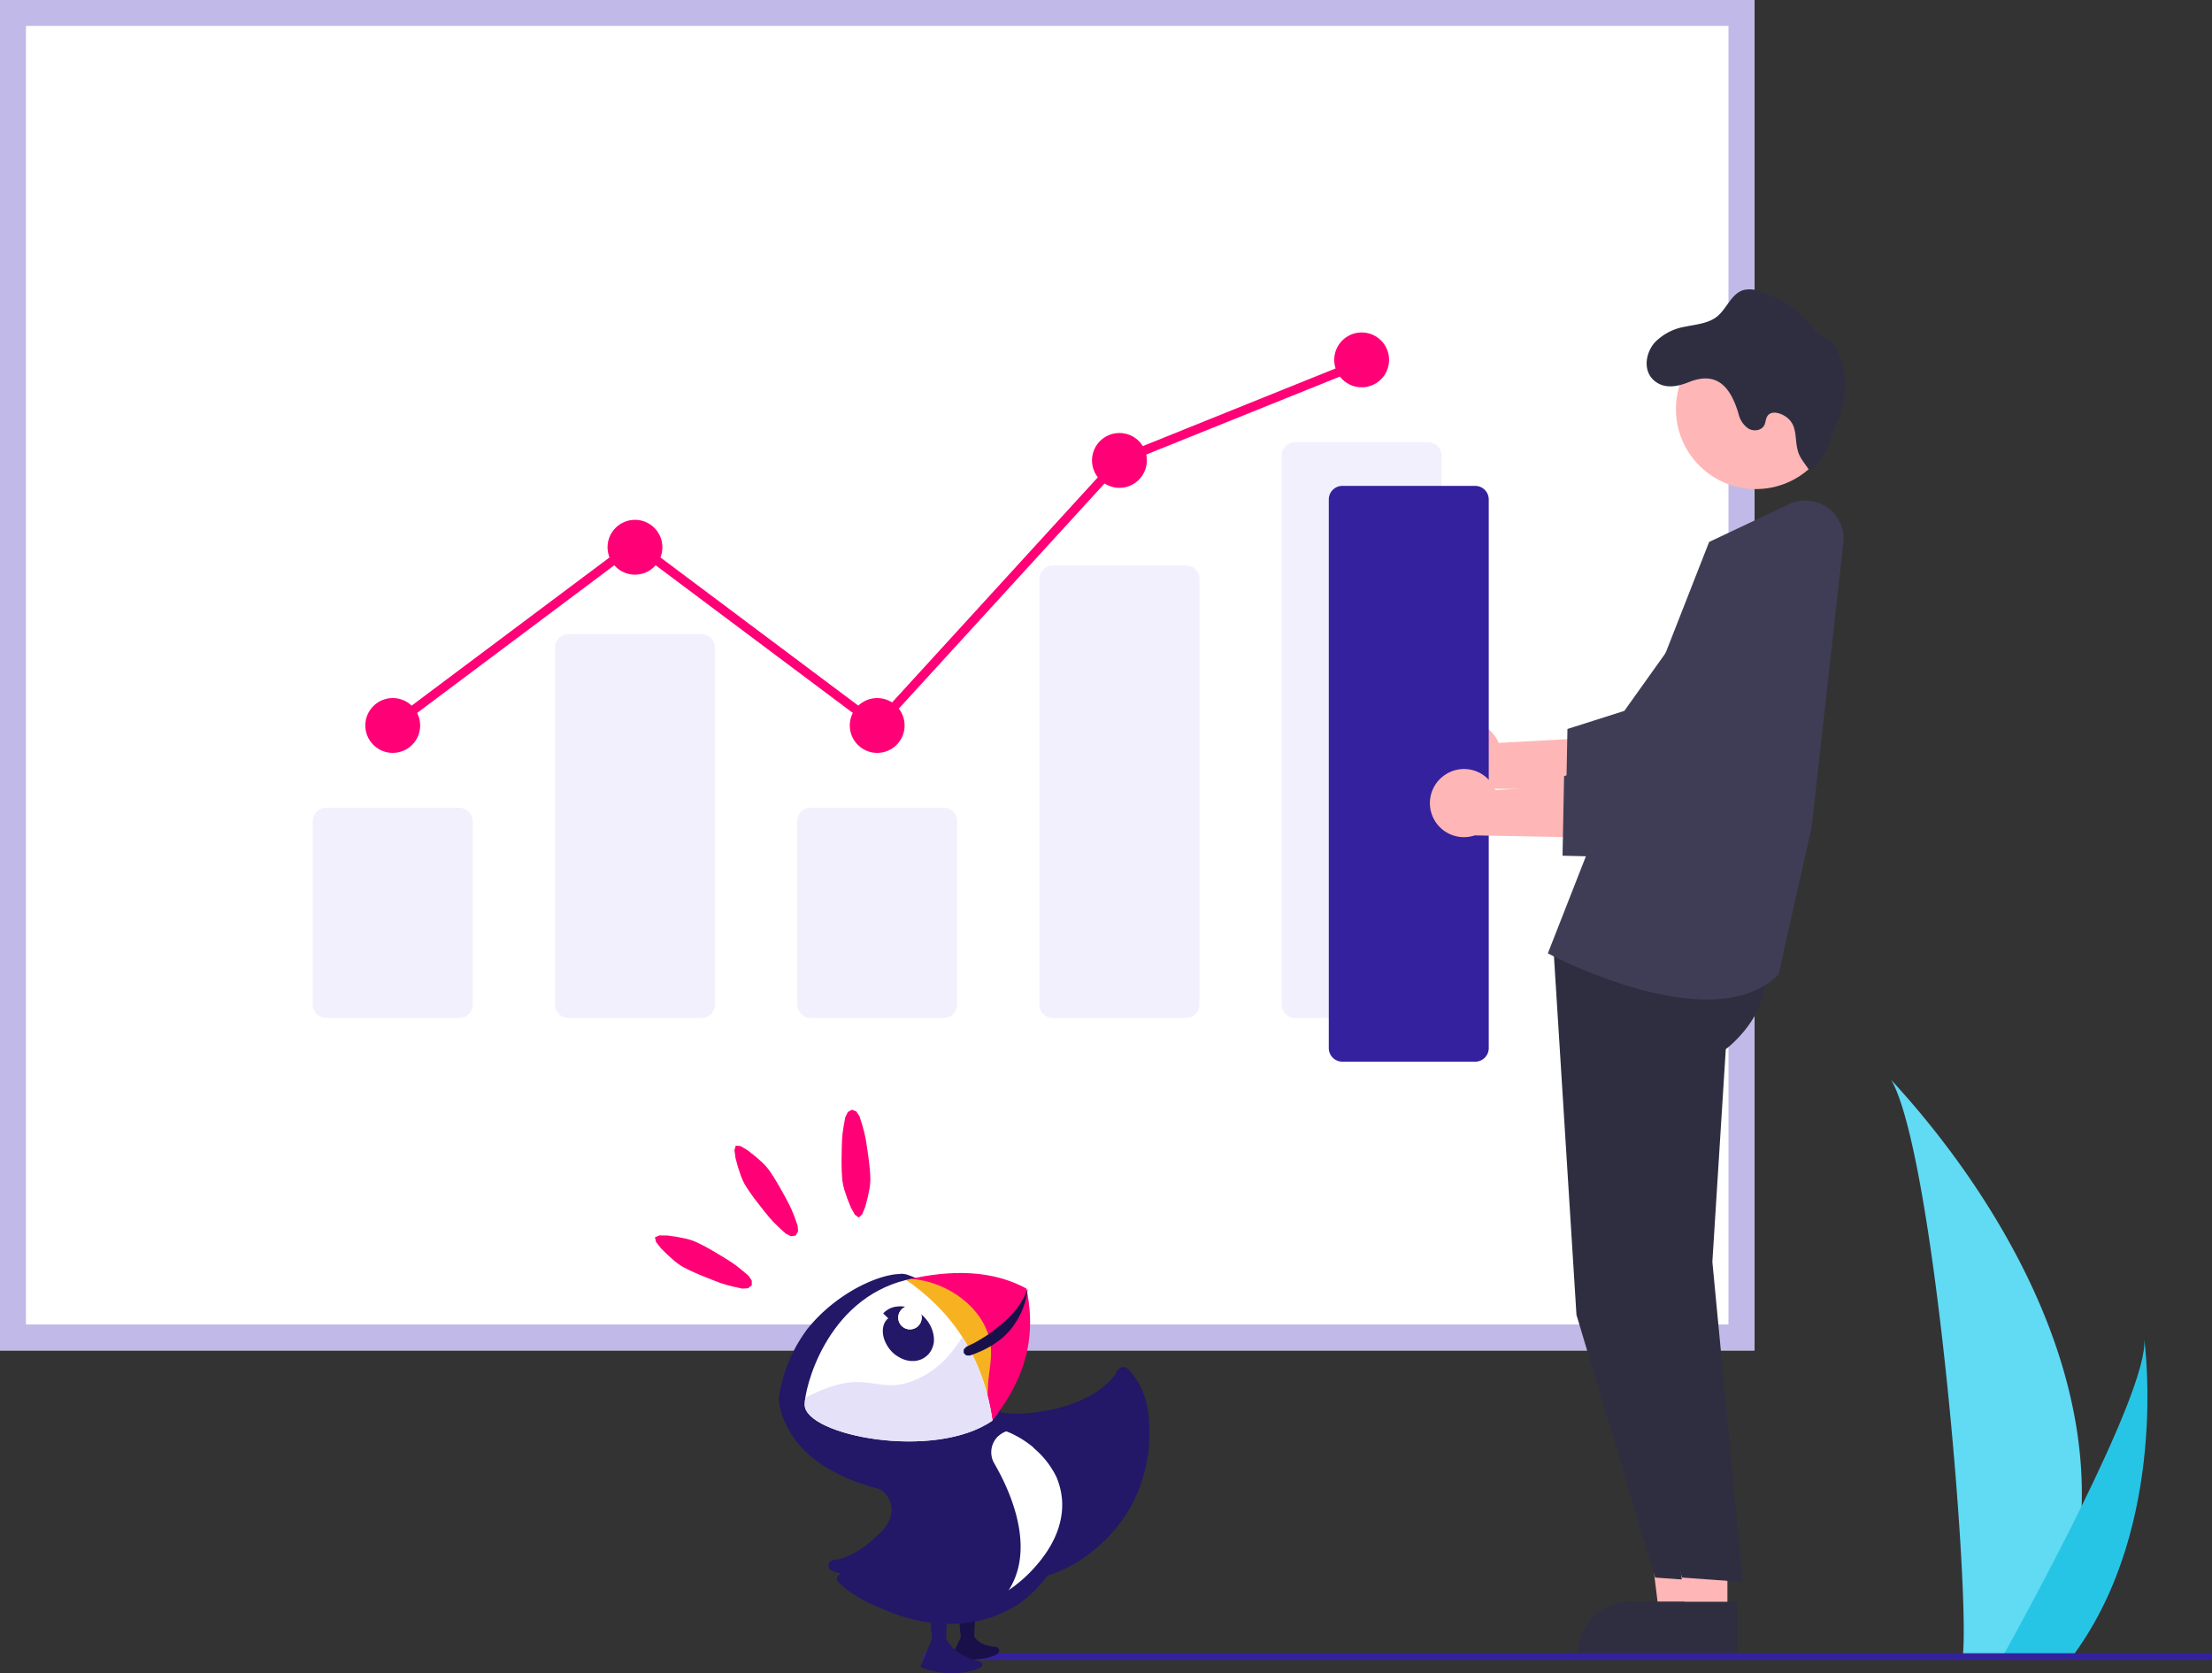 <svg xmlns="http://www.w3.org/2000/svg" xmlns:xlink="http://www.w3.org/1999/xlink" width="786.979" height="595.398" viewBox="0 0 786.979 595.398">
  <rect x="0" y="0" width="786.979" height="595.398" fill="#333333" stroke="none"/>
  <defs>
    <clipPath id="clip-path">
      <path id="Path_76" data-name="Path 76" d="M198.5,313.413l-.008,0c-6.531-2.249-36.805,10.846-42.851,41.1a8.937,8.937,0,0,0-.12,2.647c.787,5.2,5.344,22.849,33.022,28.524,5.855,1.2,11.826,11.319,2.029,20.537-9.709,9.134-17.669,8.867-17.669,8.867l5.764,1.895-3.25,2.771c10.341,12.225,49.5,26.806,72.887-4.842,19.734-26.7-3.641-48.8-19.048-51.475,3-37.683-30.376-49.88-30.756-50.018Z" clip-rule="evenodd"/>
    </clipPath>
    <clipPath id="clip-path-2">
      <path id="Path_80" data-name="Path 80" d="M198.5,313.412a106.952,106.952,0,0,1,30.759,50.019c9.446-12.425,16.306-26.388,12.1-46.938-11.826-6.46-26.334-7-42.862-3.081Z" clip-rule="evenodd"/>
    </clipPath>
    <clipPath id="clip-path-3">
      <path id="Path_83" data-name="Path 83" d="M198.5,313.412c-28.563,7.041-36.235,38.884-36.07,44.485.32,10.9,46.289,19.879,66.829,5.534-3.044-21.022-13.025-37.859-30.759-50.019Z" clip-rule="evenodd"/>
    </clipPath>
  </defs>
  <g id="ps-seo-services" transform="translate(0 0)">
    <path id="Path_133" data-name="Path 133" d="M946.778,690.389a189.652,189.652,0,0,1-8.86,52.426c-.12.394-.253.782-.382,1.176H904.473c.035-.353.071-.747.105-1.176,2.2-25.343-10.39-177.751-25.586-204.129C880.324,540.826,949.342,609.862,946.778,690.389Z" transform="translate(-206.17 -154.543)" fill="#61daf3"/>
    <path id="Path_134" data-name="Path 134" d="M944.3,742.816c-.277.394-.564.788-.859,1.176h-24.8c.188-.335.406-.729.659-1.176,4.1-7.395,16.225-29.505,27.483-52.426,12.093-24.632,23.2-50.2,22.262-59.451C969.328,633.024,977.7,696.644,944.3,742.816Z" transform="translate(-206.17 -154.543)" fill="#27c5e5"/>
    <path id="Path_1" data-name="Path 1" d="M830.342,635.032H206.17V154.543H830.342Z" transform="translate(-206.17 -154.543)" fill="#fff"/>
    <path id="Path_2" data-name="Path 2" d="M830.342,635.032H206.17V154.543H830.342Zm-614.95-9.222H821.12V163.765H215.392Z" transform="translate(-206.17 -154.543)" fill="#c1b9e8"/>
    <path id="Path_3" data-name="Path 3" d="M369.525,516.74H322.268a4.832,4.832,0,0,1-4.827-4.827V446.769a4.832,4.832,0,0,1,4.827-4.826h47.257a4.832,4.832,0,0,1,4.827,4.826v65.144a4.832,4.832,0,0,1-4.827,4.827Z" transform="translate(-206.17 -154.543)" fill="#f2f0fc"/>
    <path id="Path_4" data-name="Path 4" d="M455.7,516.74H408.448a4.832,4.832,0,0,1-4.827-4.827V384.98a4.832,4.832,0,0,1,4.827-4.826h47.257a4.832,4.832,0,0,1,4.827,4.826V511.913a4.832,4.832,0,0,1-4.827,4.827Z" transform="translate(-206.17 -154.543)" fill="#f2f0fc"/>
    <path id="Path_5" data-name="Path 5" d="M541.885,516.74H494.627a4.832,4.832,0,0,1-4.827-4.827V446.769a4.832,4.832,0,0,1,4.827-4.826h47.257a4.832,4.832,0,0,1,4.827,4.826v65.144A4.832,4.832,0,0,1,541.885,516.74Z" transform="translate(-206.17 -154.543)" fill="#f2f0fc"/>
    <path id="Path_6" data-name="Path 6" d="M628.064,516.74H580.807a4.727,4.727,0,0,1-4.827-4.608V360.371a4.727,4.727,0,0,1,4.827-4.608h47.257a4.727,4.727,0,0,1,4.827,4.608V512.132a4.727,4.727,0,0,1-4.827,4.608Z" transform="translate(-206.17 -154.543)" fill="#f2f0fc"/>
    <path id="Path_7" data-name="Path 7" d="M714.244,516.74H666.987a4.832,4.832,0,0,1-4.827-4.827V316.686a4.832,4.832,0,0,1,4.827-4.826h47.257a4.832,4.832,0,0,1,4.827,4.826V511.913A4.832,4.832,0,0,1,714.244,516.74Z" transform="translate(-206.17 -154.543)" fill="#f2f0fc"/>
    <circle id="Ellipse_1" data-name="Ellipse 1" cx="9.756" cy="9.756" r="9.756" transform="translate(129.971 248.375)" fill="#ff0076"/>
    <circle id="Ellipse_2" data-name="Ellipse 2" cx="9.756" cy="9.756" r="9.756" transform="translate(216.15 184.959)" fill="#ff0076"/>
    <circle id="Ellipse_3" data-name="Ellipse 3" cx="9.756" cy="9.756" r="9.756" transform="translate(302.33 248.375)" fill="#ff0076"/>
    <circle id="Ellipse_4" data-name="Ellipse 4" cx="9.756" cy="9.756" r="9.756" transform="translate(388.51 154.065)" fill="#ff0076"/>
    <circle id="Ellipse_5" data-name="Ellipse 5" cx="9.756" cy="9.756" r="9.756" transform="translate(474.689 118.292)" fill="#ff0076"/>
    <path id="Path_8" data-name="Path 8" d="M312.292,260.316l-86.386-64.7-85.2,63.819-1.95-2.6,87.154-65.28,85.974,64.4,85.435-93.494.343-.139,86.179-34.723,1.216,3.017L399.216,165.19Z" fill="#ff0076"/>
    <path id="Path_9" data-name="Path 9" d="M605,574.714H590.317l-6.984-56.62H605Z" fill="#ffb6b6"/>
    <path id="Path_10" data-name="Path 10" d="M814.91,743.487l-47.332,0v-.6A18.424,18.424,0,0,1,786,724.464h28.911Z" transform="translate(-206.17 -154.543)" fill="#2f2e41"/>
    <path id="Path_11" data-name="Path 11" d="M758.705,489.607l8.334,132.782,27.981,93.464,21.678,1.57L805.813,603.515l4.773-75.647S833.213,511,820.7,490.7Z" transform="translate(-206.17 -154.543)" fill="#2f2e41"/>
    <path id="Path_12" data-name="Path 12" d="M614.575,574.714H599.9l-6.983-56.62h21.665Z" fill="#ffb6b6"/>
    <path id="Path_13" data-name="Path 13" d="M824.489,743.487l-47.332,0v-.6a18.424,18.424,0,0,1,18.422-18.423H824.49Z" transform="translate(-206.17 -154.543)" fill="#2f2e41"/>
    <path id="Path_14" data-name="Path 14" d="M768.284,489.607l8.334,132.782L804.6,715.853l21.678,1.57L815.391,603.515l4.773-75.647S842.791,511,830.28,490.7Z" transform="translate(-206.17 -154.543)" fill="#2f2e41"/>
    <path id="Path_15" data-name="Path 15" d="M813.461,510.169c-25,0-54.42-15.277-56.125-16.174l-.474-.25,57.373-146.366,28.414-13.423a13.6,13.6,0,0,1,19.32,13.8L850.693,448.909,838.923,501.3l-.125.123C832.3,507.841,823.217,510.169,813.461,510.169Z" transform="translate(-206.17 -154.543)" fill="#3f3d56"/>
    <path id="Path_16" data-name="Path 16" d="M721.781,413.277a12.04,12.04,0,0,1,17.591,5.607L782.1,416.55l-11.21,19.2-38.852-.728a12.106,12.106,0,0,1-10.252-21.747Z" transform="translate(-206.17 -154.543)" fill="#ffb6b6"/>
    <path id="Path_17" data-name="Path 17" d="M806.094,443.335l-42.815-1.093.552-28.322,20.246-6.444L817.286,360.9a21.425,21.425,0,1,1,34.165,25.836Z" transform="translate(-206.17 -154.543)" fill="#3f3d56"/>
    <circle id="Ellipse_6" data-name="Ellipse 6" cx="28.449" cy="28.449" r="28.449" transform="translate(596.264 117.121)" fill="#ffb6b6"/>
    <path id="Path_18" data-name="Path 18" d="M794.891,276.406a19.445,19.445,0,0,1,10.656-5.592c3.951-.85,8.286-1.113,11.447-3.592,3.592-2.862,5.173-8.3,9.579-9.507a10.5,10.5,0,0,1,5.735.455,37.119,37.119,0,0,1,17.96,11.974,15.374,15.374,0,0,0,4.131,4.131,29.925,29.925,0,0,1,2.85,1.389,7.759,7.759,0,0,1,2.323,3.029,29.443,29.443,0,0,1,2.059,20.678c-1.1,4.083-3.089,7.867-4.263,11.974s-6.6,11.92-7.869,9.98-2.9-3.748-3.592-5.987c-1.355-4.4-.131-8.836-3.577-11.9-2.131-1.892-5.987-3.161-7.436-.718-.575.946-.539,2.143-1.03,3.125-.97,1.916-3.772,2.3-5.628,1.2a8.632,8.632,0,0,1-3.52-5.22c-2.79-9.435-7.543-15.374-17.637-11.339-3.76,1.509-8.19,2.526-11.806-.06C790.509,287.026,791.479,280.285,794.891,276.406Z" transform="translate(-206.17 -154.543)" fill="#2f2e41"/>
    <path id="Path_19" data-name="Path 19" d="M731.007,532.3H683.75a4.832,4.832,0,0,1-4.827-4.826V332.252a4.832,4.832,0,0,1,4.827-4.826h47.257a4.832,4.832,0,0,1,4.827,4.827V527.479a4.832,4.832,0,0,1-4.827,4.826Z" transform="translate(-206.17 -154.543)" fill="#34219e"/>
    <path id="Path_20" data-name="Path 20" d="M720.584,430.04a12.04,12.04,0,0,1,17.591,5.607l42.724-2.334-11.21,19.2-38.852-.728a12.106,12.106,0,0,1-10.252-21.747Z" transform="translate(-206.17 -154.543)" fill="#ffb6b6"/>
    <path id="Path_21" data-name="Path 21" d="M804.9,460.1l-42.815-1.093.552-28.322,20.246-6.444,33.209-46.578A21.425,21.425,0,1,1,850.254,403.5Z" transform="translate(-206.17 -154.543)" fill="#3f3d56"/>
    <path id="Path_22" data-name="Path 22" d="M991.952,745.189H535.759a1.2,1.2,0,1,1,0-2.395H991.952a1.2,1.2,0,1,1,0,2.395Z" transform="translate(-206.17 -154.543)" fill="#34219e"/>
    <path id="Path_68" data-name="Path 68" d="M221.944,440.845l-.259-.005.188-9.994-2.961-.056-.189,9.994-4.477,7.679c4.375-.44,12.8-.9,15.979-3.122-4.316-.059-6.748-1.862-8.281-4.5Z" transform="translate(123.856 142.015)" fill="#191049" fill-rule="evenodd"/>
    <path id="Path_69" data-name="Path 69" d="M219.371,429.331l2.529.1.245.033.235.074.217.112h0l.1.08.089.069.162.18.128.2.09.223.05.233.008.237-.076,1.493-.3,5.238-.115,2.719.028.039.081.11.08.1.081.1.081.1.082.1.083.1.084.1.085.093.086.092.087.089.087.088.089.086.089.084.09.083.092.08.092.079.093.077.094.074.1.073.1.072.036.026.06.044.1.07.1.068.1.066.1.064.1.062.1.061.1.059.1.057.106.055.108.054.109.052.111.05.112.048.113.047.116.045.083.03.033.014.117.044.119.043.121.042.123.039.124.038.127.036.064.017.064.021.129.038.132.037.134.035.136.033.078.017.06.018.14.038.143.036.145.035.149.033.151.031.154.029.158.027.16.025.164.024.167.021.169.02.114.011.059.007.176.018.18.017.191.012.232.025.225.063.211.1.191.133.166.164.137.189.1.209.066.223.029.231-.011.233-.049.227-.087.216-.122.2-.153.175-.18.147-.087.056-.1.06-.1.058-.1.057-.1.056-.1.054-.106.053-.107.051-.108.05-.109.049-.11.048-.111.047-.112.045-.114.045-.114.043-.116.043-.116.041-.118.041-.119.04-.072.023-.047.015-.121.037-.122.037-.123.035-.124.034-.125.034-.126.033-.126.032-.128.032-.128.031-.129.03-.13.029-.133.029-.262.055-.268.053-.27.05-.273.048-.275.046-.278.043-.28.042-.283.039-.284.038-.286.035-.288.034-.289.032-.29.03-.291.029-.292.027-.293.026-.293.024-.055,0-.239.02-.293.023-.294.021-.293.021-.292.019-.292.018-.291.017-.29.016-.289.016-.572.028-.565.025-.556.022-.545.02-.532.019-1.021.033-.085,0-.4.019-.465.024-.444.023-.422.027-.078,0-.074-.017-.07-.029-.063-.04-.055-.049-.046-.058-.034-.063-.023-.067-.011-.07v-.07l.01-.068.022-.064.03-.061h0l.554-.9.712-1.2.414-.734.417-.782.831-1.67,1.15-2.4-.043-.012.008-1.181-.1-.026-.319-3.641-.107-1.589-.04-1.362.016-.9.02-1.024,0-.081.026-.234.062-.226.1-.214.128-.2.157-.173.181-.146.2-.115.217-.084v0l.227-.047.231-.012.431.013Zm1.056,2.908h-.042v.009l-.034,1.807-.091,1.273L220.1,436.8l-.45,3.308-.089.7-.043.135-.063.121-.081.105-1.393,1.963-1.108,1.657-.5.794-.459.764-.73,1.275.019.012-.155.267.025,0,.463-.061.4-.053.084-.012,1.009-.15.525-.079.535-.082.545-.085.553-.088.559-.092.28-.047.282-.049.282-.049.282-.051.283-.051.283-.053.282-.053.281-.055.229-.045.052-.011.28-.058.278-.06.277-.061.275-.062.273-.063.271-.064.268-.066.265-.067.263-.068.259-.07.256-.071.252-.072.052-.015-.14-.066-.16-.08-.157-.081-.045-.024-.109-.062-.15-.09-.148-.091-.145-.094-.142-.1-.14-.1-.137-.1-.135-.1-.132-.1-.13-.105-.127-.107-.124-.109-.122-.111-.119-.112-.117-.114-.114-.115-.07-.073-.041-.045-.108-.12-.1-.122-.1-.123-.1-.124-.1-.126-.1-.126-.093-.128-.091-.129-.089-.131-.086-.131-.084-.132-.082-.134-.08-.134-.078-.135-.075-.136-.074-.137-.068-.13-.153-.067-.144-.1-.126-.12-.1-.141-.079-.158-.05-.17-.019-.178-.046-1.565-.116-4.525-.089.06.042-2.422,0,0,0-.15-.018.017Z" transform="translate(123.856 142.015)" fill="#191049" fill-rule="evenodd"/>
    <path id="Path_70" data-name="Path 70" d="M211.928,441.5l-.26-.005.214-11.346-2.961-.056-.214,11.346-4.634,9.46a25.9,25.9,0,0,0,20.265-.638C217.524,449.146,213.845,445.916,211.928,441.5Z" transform="translate(123.856 142.015)" fill="#231768" fill-rule="evenodd"/>
    <path id="Path_71" data-name="Path 71" d="M211.19,428.74l.719.027.215.027.207.059.2.092.181.116,0,0,.156.145.131.168.1.185.071.2.04.206.007.209-.036.786-.323,6.462-.145,3.532.021.027.073.136.052.1.052.093.052.092.052.092.053.092.054.09.054.091.055.089.055.089.055.088.057.088.057.087.057.087.058.086.058.085.059.085.06.084.06.084.06.083.062.082.061.082.063.081.063.08.063.08.064.079.065.079.065.078.066.077.066.077.067.076.067.076.068.075.012.012.056.063.068.075.068.074.069.074.07.073.071.072.071.072.071.071.073.07.072.07.074.07.074.069.075.068.076.067.076.067.077.067.077.066.078.065.079.064.08.064.08.064.081.063.082.062.082.061.083.061.084.061.02.014.063.047.084.061.084.061.085.06.086.059.087.059.088.058.088.058.089.057.09.057.091.056.036.022.055.035.09.058.091.058.092.056.094.057.094.056.094.055.1.055.087.048.01.006.1.058.1.058.1.057.1.057.1.056.1.056.1.055.1.054.1.055.1.053.1.053.106.053.108.052.109.051.109.051.111.051.112.05.113.049.114.049.115.048.1.044.011,0,.117.049.118.049.119.047.12.048.121.047.123.046.124.045.125.046.126.044.127.044.129.043.129.043.131.042.132.042.134.041.134.04.136.04.137.039.138.038.14.038.14.038.142.036.133.034.01,0,.145.037.145.036.147.035.148.034.149.034.155.032.2.051.189.084.172.114.151.142.125.164.1.183.064.2.031.2,0,.206-.039.2-.071.194-.1.178-.131.16-.156.135-.176.107-.143.065-.148.064-.15.063-.15.063-.151.061-.151.06-.153.059-.153.057-.153.057-.155.055-.155.055-.155.053-.157.052-.157.051-.157.05-.159.049-.158.048-.16.047-.16.045-.16.045-.161.043-.162.042-.162.042-.162.04-.163.039-.164.038-.164.037-.164.036-.165.034-.165.034-.166.033-.166.031-.167.031-.167.029-.167.029-.168.027-.167.027-.169.025-.168.024-.169.023-.169.022-.17.021-.169.02-.035,0-.135.015-.17.019-.171.017-.17.017-.171.015-.171.014-.171.013-.171.013-.172.011-.172.01-.171.009-.172.008-.172.007-.172.006-.172,0-.172,0-.173,0-.172,0h-.517l-.172,0-.172,0-.172-.005-.173-.005-.172-.007-.172-.007-.172-.009-.171-.01-.172-.01-.172-.012-.171-.013-.171-.014-.171-.015-.171-.016-.171-.016-.171-.018-.17-.019-.17-.021-.17-.021-.169-.022-.169-.023-.169-.024-.169-.025-.168-.027-.168-.027-.168-.028-.167-.03-.045-.008-.122-.02-.167-.03-.167-.03-.166-.032-.165-.032-.166-.034-.164-.034-.165-.036-.164-.036-.163-.038-.163-.039-.163-.04-.162-.04-.161-.042-.161-.043-.161-.044-.159-.045-.16-.046-.158-.047-.158-.049-.158-.049-.157-.05-.039-.013-.117-.037-.156-.05-.156-.052-.154-.052-.155-.054-.153-.055-.153-.055-.152-.057-.151-.058-.151-.059-.053-.021-.1-.038-.15-.059-.149-.06-.148-.062-.146-.062-.054-.027h0l-.048-.037-.041-.044-.033-.05-.024-.054,0-.011-.015-.046-.009-.06v-.06l.011-.06.02-.057.09-.19.439-.974.882-2.078,1.724-4.376.781-1.932-.031-.007.034-2.37-.2-.038-.1-1.979-.035-1.7.022-1.117.024-1.277.078-2.632.03-.254.026-.087.048-.158.117-.227.153-.2.186-.173.212-.137.231-.1v0l.244-.056.25-.013,2.242.077Zm-.718,2.769h-.1l-.02,2.443-.043,2.242-.1,1.581-.171,1.823-.211,1.864-.036.159-.057.149-.078.136-.832,1.361-2.224,3.686-1.006,1.775-.453.848-.009-.005-.4.818,0,0-.152.312.065.025.145.055.1.035.052.018.147.051.148.05.148.048.149.048.15.047.151.045.151.045.152.043.152.042.114.031.039.01.154.039.154.037.155.036.156.035.156.035.156.033.157.032.157.031.158.03.158.029.159.028.158.026.16.026.159.025.16.024.161.023.16.021.161.021.161.019.162.019.162.018.118.012.044,0,.162.013.163.012.163.012.163.01.163.009.163.009.164.007.163.006.164.006.164,0,.163,0,.164,0h.492l.164,0,.164,0,.164,0,.163-.005.164-.006.164-.007.164-.007.163-.009.164-.01.163-.011.163-.011.163-.013.163-.013.162-.015.163-.016.162-.016.162-.018.162-.018.161-.02.162-.02.161-.021.16-.023.161-.023.16-.024.159-.025.16-.026.159-.027.158-.028.158-.029.158-.03.158-.031.156-.032.125-.026.032-.006.156-.034.155-.035.155-.036.154-.037.154-.038.154-.039.152-.04.152-.04.152-.041.151-.043.15-.043.15-.044.149-.045.148-.046.148-.047.147-.047.146-.049.014-.005-.043-.012-.143-.043-.142-.043-.142-.045-.14-.045-.013-.005-.126-.043-.138-.049-.137-.049-.136-.051-.135-.051-.134-.052-.133-.053-.133-.054-.131-.055-.13-.055-.13-.056-.128-.057-.128-.058-.127-.059-.125-.059-.125-.061-.124-.061-.123-.062-.122-.063-.121-.063-.121-.064-.012-.007-.1-.062-.115-.071-.115-.071-.114-.071-.113-.073-.112-.073-.111-.074-.11-.074-.065-.046-.043-.031-.106-.079-.1-.08-.1-.08-.1-.081-.1-.082-.1-.082-.1-.083-.1-.083-.1-.084-.1-.085-.073-.065-.023-.021-.093-.088-.092-.088-.092-.089-.09-.09-.089-.09-.088-.09-.087-.092-.087-.091-.085-.093-.084-.092-.083-.094-.082-.093-.082-.1-.08-.1-.079-.1-.078-.1-.078-.1-.076-.1-.075-.1-.074-.1-.074-.1-.072-.1-.072-.1-.07-.1-.07-.1-.057-.084-.011-.017-.067-.1-.065-.1-.065-.1-.063-.1-.063-.1-.061-.1-.061-.105-.06-.105-.059-.105-.058-.105-.057-.106-.056-.107-.055-.106-.055-.107-.053-.108-.053-.108-.052-.108-.051-.108-.05-.109-.049-.109-.049-.109-.047-.11-.047-.11-.046-.111-.045-.11-.045-.111-.043-.112-.03-.077-.067-.03-.142-.1-.124-.12-.1-.14-.076-.157-.048-.169-.018-.175-.046-2.343-.094-5.679-.056.042.033-2.006-.018.017Z" transform="translate(123.856 142.015)" fill="#231768" fill-rule="evenodd"/>
    <path id="Path_72" data-name="Path 72" d="M241.027,418.115c32.332-4.093,55.426-52.02,34.761-71.218-6.481,12.922-30.678,19.831-45.563,15.163" transform="translate(123.856 142.015)" fill="#231768" fill-rule="evenodd"/>
    <path id="Path_73" data-name="Path 73" d="M230.961,360.281l.167.037.168.037.168.035.169.035.17.033.17.032.171.032.172.03.173.03.173.028.174.027.175.027.175.025.176.024.177.024.177.022.178.021.179.021.179.019.18.018.18.018.181.016.181.016.182.014.183.014.183.012.184.012.184.01.185.01.185.008.186.008.186.007.187.005.187.005.188,0,.188,0,.189,0h.758l.19,0,.191,0,.192,0,.191-.005.192-.005.193-.007.192-.008.194-.008.193-.01.193-.01.194-.011.2-.013.194-.013.2-.014.2-.015.2-.016.2-.016.2-.018.2-.019.2-.019.2-.021.2-.021.2-.022.2-.023.2-.024.2-.025.2-.026.031,0,.167-.02.2-.025.2-.026.2-.026.2-.027.2-.029.2-.029.2-.03.2-.031.2-.032.2-.032.2-.034.2-.034.2-.035.2-.036.2-.037.2-.037.2-.039.076-.015.123-.018.2-.029.2-.031.2-.031.2-.032.2-.033.2-.033.2-.035.2-.035.2-.036.2-.037.2-.038.2-.039.2-.039.2-.04.2-.041.2-.042.2-.043.2-.043.2-.045.2-.045.2-.046.2-.046.2-.048.135-.033.062-.015.2-.048.2-.05.2-.05.2-.05.2-.052.2-.052.2-.053.2-.054.2-.055.2-.056.194-.056.2-.057.194-.057.194-.059.193-.059.193-.06.193-.061.192-.062.192-.062.191-.063.191-.064.19-.064.191-.065.189-.066.189-.067.189-.067.188-.068.187-.069.188-.07.186-.07.186-.071.185-.072.185-.072.185-.073.183-.074.184-.074.182-.076.182-.075.071-.03.111-.046.181-.076.18-.077.18-.078.179-.078.179-.079.178-.079.177-.08.176-.081.176-.082.175-.082.175-.083.173-.083.173-.084.172-.085.171-.085.171-.086.17-.087.169-.088.168-.087.167-.089.166-.089.166-.09.165-.091.164-.091.163-.091.162-.093.161-.092.16-.094.16-.094.158-.094.158-.1.157-.1.155-.1.155-.1.154-.1.152-.1.152-.1.151-.1.15-.1.061-.041.088-.059.148-.1.147-.1.147-.1.145-.1.144-.1.143-.1.142-.1.141-.1.14-.1.139-.105.138-.105.136-.106.135-.106.135-.106.133-.107.132-.108.13-.108.13-.109.128-.108.128-.11.126-.11.124-.11.124-.111.122-.111.121-.112,0,0,.121-.1.123-.108.122-.109.121-.109.119-.109.119-.11.117-.111.116-.111.114-.111.114-.112.112-.112.111-.113.109-.113.109-.114.107-.114.105-.115.105-.115.1-.116.1-.116.1-.116.1-.117.1-.118.1-.117.1-.119.094-.118.092-.12.091-.119.09-.12.089-.121.087-.12.085-.122.085-.122L273,346.7l.034-.049.083-.122.082-.122.08-.123.079-.123.078-.124.076-.124.079-.136.219-.353.275-.311.323-.261.362-.2.391-.139.409-.072.415,0,.41.067.392.136.364.2.325.257.122.124.125.133.124.133.123.134.122.135.12.135.12.136.118.136.117.137.116.138.115.138.113.138.113.14.111.14.11.14.109.141.108.142.106.142.106.142.1.144.1.143.1.145.1.145.1.145.1.146.1.146.1.147.1.147.094.148.093.149.092.149.09.149.09.15.088.15.088.151.086.151.085.152.084.152.083.152.082.153.08.154.08.154h0l.079.153.078.154.077.155.076.155.075.156.073.156.073.156.071.157.071.157.069.158.068.158.068.158.066.159.065.159.064.16.063.16.062.16.061.16.06.161.059.162.057.161.057.162.056.163.054.162.054.163.053.164.051.163.051.164.049.164.049.165.048.165.046.165.046.166.044.165.044.166.042.167.042.166.04.167.04.167.039.168.037.167.037.168.035.169.035.168.034.169.033.169.031.169.031.169.03.17.029.17.016.1.013.071.029.17.029.17.027.171.026.17.026.171.024.171.024.172.023.171.022.172.021.172.02.173.019.172.018.173.017.173.017.173.015.173.015.174.013.173.013.174.012.175,0,.033.012.141.014.174.013.174.013.175.011.175.011.175.009.175.009.175.008.176.007.176.007.176.005.176,0,.176,0,.177,0,.177v.112l0,.065.009.177.008.177.007.177.006.178.006.178.005.178,0,.179,0,.178,0,.179,0,.179V368l0,.18,0,.18,0,.144v.4l0,.181,0,.182,0,.182,0,.181-.005.183-.005.182-.006.184-.015.364-.018.366-.021.368-.024.368-.027.368-.014.167-.014.2-.029.37-.032.372-.034.372-.038.373-.041.373-.044.374-.047.374-.05.375-.053.376-.056.375-.058.377-.062.377-.065.377-.068.377-.07.378-.074.379-.076.378-.08.379-.082.379-.085.379-.088.38-.091.379-.048.2-.045.183-.1.379-.1.38-.1.38-.105.38-.108.379-.111.38-.114.38-.116.379-.119.38-.122.379-.125.379-.128.379-.13.379-.132.378-.136.378-.138.378-.141.378-.144.377-.146.376-.149.377-.151.376-.154.375-.058.139-.1.235-.165.372-.166.371-.17.371-.172.37-.174.369-.178.369-.179.368-.182.367-.185.367-.069.134-.123.229-.2.36-.2.359-.2.359-.2.357-.206.357-.21.355-.211.354-.154.254-.063.1-.226.346-.228.345-.231.343-.232.342-.235.34-.237.339-.24.338-.241.337-.244.334-.246.334-.248.332-.094.124-.159.2-.256.326-.259.324-.26.322-.263.321-.265.319-.267.318-.268.315-.271.314-.273.312-.275.31-.277.309-.279.306-.281.3-.118.127-.166.174-.288.3-.29.3-.291.294-.293.292-.3.29-.3.288-.3.285-.3.284-.3.281-.3.279-.306.277-.308.274-.31.272-.311.27-.314.268-.315.265-.317.262-.318.261-.32.258-.322.255-.324.253-.325.25-.327.248-.328.245-.33.243-.332.24-.333.237-.335.234-.335.231-.171.116-.169.114-.17.114-.17.113-.065.043-.106.068-.171.11-.172.11-.173.109-.172.108-.173.108-.174.106-.174.106-.174.105-.174.105-.175.1-.175.1-.176.1-.176.1-.176.1-.177.1-.177.1-.177.1-.178.1-.178.1-.178.1-.179.1-.179.1-.18.094-.179.093-.181.092-.18.092-.181.09-.181.09-.181.089-.182.088-.182.088-.183.086-.182.086-.183.085-.184.084-.183.084-.184.082-.185.082-.184.08-.185.08-.186.079-.185.079-.186.077-.186.077-.187.075-.186.075-.188.074-.187.073-.188.072-.188.072-.188.07-.188.07-.189.068-.189.068-.19.067-.189.066-.19.065-.19.064-.191.063-.191.062-.126.041-.065.021-.191.059-.192.059-.192.058-.192.057-.193.057-.192.055-.194.054-.193.053-.193.053-.194.051-.194.05-.194.05-.2.048-.194.048-.2.046-.2.046-.2.045-.2.043-.2.043-.2.041-.2.041-.2.04-.2.038-.2.038-.2.037-.2.035-.2.035-.2.033-.2.033-.2.032-.2.03-.2.03-.2.028-.2.027-.2.027-.2.025-.2.024-.2.024-.2.022-.2.021-.028,0-.172.017-.2.018h-.01l-1.4-.411-.723-1.225,0-.02.387-1.367,1.249-.755.194-.033.153-.026.025-.005.178-.032.177-.032.177-.034.177-.035.177-.035.177-.037.176-.037.176-.038.176-.039.175-.04.176-.041.174-.042.175-.043.175-.044.174-.044.174-.046.173-.046.174-.047.173-.048.172-.049.173-.05.172-.051.172-.052.172-.052.171-.053.172-.054.17-.055.171-.056.17-.057.17-.057.17-.059.17-.059.169-.06.169-.061.168-.062.169-.062.168-.063.168-.065.167-.065.167-.065.057-.023.11-.044.167-.066.167-.068.166-.068.166-.07.165-.07.166-.07.165-.072.165-.072.164-.073.164-.074.164-.075.164-.076.163-.076.163-.077.163-.078.162-.078.163-.08.161-.08.162-.081.161-.081.161-.083.16-.083.161-.083.16-.085.159-.085.16-.086.159-.087.158-.088.159-.088.158-.089.157-.09.158-.09.157-.091.156-.092.157-.092.156-.094.156-.094.155-.094.155-.1.155-.1.154-.1.154-.1.154-.1.154-.1.153-.1.152-.1.153-.1.152-.1.151-.1.152-.1.151-.1.15-.1.151-.105.15-.105.149-.106.149-.107.149-.107.149-.108.148-.109.148-.109.091-.068.056-.041.148-.11.148-.11.147-.11.144-.11.3-.226L259,407.8l.289-.229.288-.232.286-.234.285-.237.284-.238.282-.241.28-.244.279-.245.277-.248.275-.25.274-.252.273-.255.27-.256.27-.259.267-.26.266-.263.264-.264.262-.267.261-.269.259-.27.257-.273.256-.274.253-.276.252-.278.25-.28.249-.282.246-.283.143-.166.1-.118.246-.285.244-.286.242-.287.241-.29.238-.291.237-.292.235-.294.232-.3.231-.3.229-.3.227-.3.226-.3.223-.3.138-.189.085-.114.223-.3.221-.3.219-.306.218-.307.215-.308.213-.31.212-.31.209-.312.207-.313.2-.315.2-.315.057-.089.151-.224.209-.311.206-.313.2-.314.2-.316.2-.316.2-.317.2-.319.123-.2.073-.116.2-.316.2-.317.2-.318.193-.32.191-.32.188-.321.187-.322.184-.323.182-.324.113-.2.068-.119.183-.324.18-.324.178-.325.175-.326.174-.326.171-.328.169-.328.166-.329.164-.329.162-.331.159-.33.157-.332.154-.332.152-.333.15-.333.147-.333.145-.335.142-.334.139-.335.138-.336.134-.336.132-.336.063-.162.067-.174.127-.337.125-.337.122-.337.12-.338.117-.338.114-.338.112-.338.109-.338.106-.338.1-.339.1-.338.1-.339.1-.338.092-.339.09-.338.087-.339.084-.338.081-.338.079-.339.075-.338.073-.337.07-.338.037-.185.028-.153.06-.337.056-.338.054-.337.05-.336.048-.338.023-.166.022-.168.021-.168.021-.167.019-.168.019-.167.019-.167.017-.167.017-.167,0-.034.009-.133.011-.167.01-.166.01-.167.009-.166.008-.166.007-.166.006-.165.006-.166.005-.165,0-.165,0-.165,0-.164V365.7l-.005-.1-.009-.163-.01-.163-.01-.162-.011-.163-.013-.161-.012-.162-.014-.161-.014-.161-.016-.161-.015-.16-.017-.16-.018-.159-.018-.16-.019-.159-.016-.128,0-.03-.025-.158-.025-.157-.026-.157-.027-.157-.027-.156-.029-.155-.029-.156-.029-.155-.031-.154-.031-.154-.032-.154-.033-.153-.034-.153-.035-.152-.035-.152-.036-.151-.037-.151-.037-.151-.038-.15-.04-.15-.016-.062-.025-.087-.043-.148-.043-.148-.045-.147-.045-.147-.046-.146-.047-.146-.047-.145-.048-.144-.049-.145-.05-.143-.051-.144-.051-.142-.052-.142-.053-.142-.054-.141-.054-.141-.055-.14-.056-.139-.057-.139-.057-.139-.059-.137-.059-.138-.06-.136-.06-.137-.062-.135-.062-.135-.063-.135-.063-.134-.065-.133-.065-.133-.066-.133-.067-.131-.067-.131-.069-.131-.069-.13-.07-.129-.07-.129-.072-.128-.072-.128-.073-.127-.074-.127-.074-.125-.075-.126-.076-.124-.077-.124-.078-.124-.078-.123-.079-.122-.08-.122-.081-.12h0l-.082-.12-.083-.119-.084-.119-.084-.119-.085-.117-.086-.117-.087-.117-.088-.115-.088-.115-.089-.115-.09-.114-.091-.113-.091-.112-.092-.112-.093-.112-.094-.11-.1-.11-.1-.11-.1-.109-.1-.108-.022-.024-.021.033-.11.165-.11.164-.113.164-.113.163-.116.162-.117.162-.118.16-.12.16-.121.16-.123.158-.124.158-.126.157-.127.156-.128.156-.13.155-.131.154-.133.153-.134.153-.135.152-.137.151-.138.15-.139.149-.136.145-.005,0-.146.144-.147.142-.149.142-.15.141-.151.14-.153.139-.153.138-.155.138-.155.136-.157.136-.158.136-.159.134-.161.133-.161.133-.162.132-.164.131-.164.13-.166.129-.166.129-.168.128-.168.127-.17.126-.17.125-.172.125-.172.124-.1.072-.071.05-.175.121-.176.121-.177.119-.178.119-.179.118-.18.117-.181.116-.181.115-.182.115-.184.113-.184.113-.185.113-.185.111-.187.11-.187.11-.188.109-.189.108-.19.107-.191.107-.191.105-.192.105-.193.1-.193.1-.2.1-.2.1-.2.1-.2.1-.2.1-.2.1-.2.1-.2.1-.2.1-.2.1-.2.094-.2.094-.2.092-.2.092-.2.091-.2.09-.124.054-.081.034-.2.087-.207.087-.207.085-.207.085-.208.084-.209.083-.209.082-.209.081-.21.08-.211.08-.211.079-.211.078-.212.077-.213.076-.213.075-.213.075-.214.074-.214.072-.215.072-.215.071-.215.071-.216.069-.216.068-.216.068-.217.067-.217.066-.218.065-.218.064-.218.063-.219.063-.218.061-.22.061-.219.06-.22.059-.22.058-.22.057-.221.056-.22.056-.07.017-.151.037-.222.053-.221.052-.222.052-.222.05-.222.05-.223.048-.222.048-.223.047-.223.046-.223.045-.223.044-.223.043-.224.042-.223.042-.028.005-.2.035-.223.04-.224.038-.224.038-.224.037-.224.036-.224.035-.224.034-.224.033-.139.02-.086.008-.226.02-.225.02-.226.019-.225.017-.225.017-.225.016-.226.015-.224.014-.225.013-.225.012-.224.011-.225.01-.224.009-.224.009-.223.007-.224.006-.223.006-.189,0h-.7l-.222,0-.222,0-.222,0-.221-.006-.221-.006-.221-.007-.22-.008-.22-.009-.22-.01-.219-.011-.219-.012-.219-.012-.218-.014-.218-.015-.217-.016-.217-.017-.216-.018-.217-.019-.215-.02-.215-.02-.215-.022-.215-.023-.213-.024-.214-.025-.213-.026-.11-.014-.1-.013-.212-.029-.211-.03-.21-.031-.211-.031-.209-.033-.209-.034-.208-.035-.208-.036-.207-.037-.207-.038-.206-.039-.205-.04-.205-.041-.2-.042-.2-.043-.2-.045-.2-.045-.2-.046-.2-.048-.2-.048-.2-.049-.2-.051-.2-.051-.2-.053-.2-.054-.2-.054-.2-.056-.194-.057-.193-.058-.192-.059-.192-.06-.19-.061-.19-.062-.189-.064-.189-.064-.187-.066-.186-.066-.186-.068-.185-.069-.177-.068-.01,0-1.1-.981-.158-1.393,0-.01,0-.009.917-1.057,1.465-.189.182.043Z" transform="translate(123.856 142.015)" fill="#231768" fill-rule="evenodd"/>
    <path id="Path_74" data-name="Path 74" d="M198.5,313.413l-.008,0c-6.531-2.249-36.805,10.846-42.851,41.1a8.937,8.937,0,0,0-.12,2.647c.787,5.2,5.344,22.849,33.022,28.524,5.855,1.2,11.826,11.319,2.029,20.537-9.709,9.134-17.669,8.867-17.669,8.867l5.764,1.895-3.25,2.771c10.341,12.225,49.5,26.806,72.887-4.842,19.734-26.7-3.641-48.8-19.048-51.475,3-37.683-30.376-49.88-30.756-50.018Z" transform="translate(123.856 142.015)" fill="#231768" fill-rule="evenodd"/>
    <g id="Group_16" data-name="Group 16" transform="translate(123.856 142.015)" clip-path="url(#clip-path)">
      <path id="Path_75" data-name="Path 75" d="M241.086,368.668a7.493,7.493,0,0,0-9.375.644l-.024-.026a7.4,7.4,0,0,0-1.342,9.2c6,10.319,17.017,34.291,1.439,50.172C214.607,446.173,175,440.1,175,440.1c30.863,9.292,69.462,9.531,104.214-12.929-9.384-22.47-18.9-44.825-38.127-58.5Z" fill="#fff" stroke="#fff" stroke-linecap="round" stroke-linejoin="round" stroke-miterlimit="1.5" stroke-width="1" fill-rule="evenodd"/>
    </g>
    <path id="Path_77" data-name="Path 77" d="M196.521,311.2l.139,0,.139,0,.137.006.136.007.135.009.134.011.132.013.132.014.131.017.13.018.128.02.128.023.127.025.127.027.111.026.014,0,.124.032.124.035.123.037.122.04.117.041.045.016.053.019.1.036.15.054.2.072.238.089.276.108.157.062.164.066.174.07.183.076.193.081.2.085.21.09.219.1.227.1.235.105.244.111.251.116.259.122.266.127.273.132.281.138.287.143.294.148.3.155.306.16.313.165.319.172.324.177.33.183.335.188.34.2.345.2.35.207.354.213.357.218.182.113.182.113.183.115.184.117.184.118.186.12.186.121.188.123.188.124.189.126.19.128.19.13.192.131.192.132.192.134.194.136.194.138.194.139.2.141.2.143.2.144.2.146.2.148.2.149.2.151.2.153.2.155.2.156.2.158.2.16.2.161.2.164.2.165.2.167.2.168.2.171.2.172.2.174.2.176.2.178.2.179.2.181.2.184.2.185.2.186.2.189.2.191.065.062.136.131.2.194.2.2.2.2.2.2.2.2.2.2.2.206.2.209.2.21.2.212.2.214.2.216.2.218.2.22.2.222.2.224.2.226.194.227.193.23.192.232.192.234.191.236.19.238.19.24.189.242.188.244.187.247.186.248.185.25.185.253.183.254.183.257.181.258.18.261.18.263.178.265.177.267.176.269.175.272.173.273.172.276.171.278.17.28.169.282.167.284.165.287.165.288.163.291.161.293.16.3.158.3.157.3.109.21.046.092.151.3.15.307.148.31.147.311.145.314.143.316.141.319.139.32.138.323.135.325.134.327.132.329.13.332.128.334.126.336.124.338.122.34.119.343.118.345.115.347.114.35.111.352.109.354.107.356.1.359.1.36.1.363.1.366.032.123.053.247.077.373.075.375.072.378.069.379.067.382.064.383.061.386.059.388.056.389.053.392.05.394.048.4.044.4.042.4.039.4.037.4.033.407.03.408.027.41.025.412.021.414.018.416.015.419.012.418,0,.091,0,.122,0,.212,0,.212v.853l0,.214,0,.215,0,.216,0,.216-.006.217-.006.217-.007.217-.008.218-.009.219-.01.219-.01.219-.011.22-.013.221-.013.221-.013.221-.015.222-.015.223-.017.223-.017.224-.017.217.2.06.2.065.2.067.2.068.205.071.2.072.205.074.205.076.205.077.205.079.205.081.205.082.205.085.205.086.205.087.206.09.205.091.205.093.205.094.205.1.206.1.2.1.205.1.205.1.205.1.2.106.205.108,0,0,.2.107.2.111.2.112.2.114.2.115.2.117.2.119.2.12.2.122.2.123.2.125.2.126.2.128.2.13.2.131.2.132.2.134.2.136.2.137.2.138.2.14.2.142.2.143.2.144.2.146.2.148.194.149.194.15.194.152.193.153.192.154.191.156.191.158.19.159.19.16.188.162.188.163.188.164.186.166.186.167.185.169.184.17.183.172.182.172.181.174.181.176.179.177.179.178.178.179.177.181.175.182.175.184.174.184.172.186.172.188.171.188.169.19.168.191.168.193.166.194.164.2.164.2.163.2.161.2.15.188.01.012.161.2.159.2.158.2.157.2.155.2.155.206.152.207.152.208.15.21.149.211.147.212.146.213.144.214.143.216.141.217.14.218.139.219.136.22.135.221.134.223.132.223.13.225.129.226.127.227.126.229.123.229.122.23.12.232.119.233.116.233.115.235.113.236.111.237.109.238.108.239.1.24.1.242.1.242.038.094.069.146.11.239.108.24.106.242.1.243.1.244.1.245.1.247.1.247.094.249.092.25.09.251.088.253.086.253.083.255.082.256.079.257.077.258.075.259.072.261.07.261.068.263.065.264.064.265.06.266.059.267.056.268.053.27.051.27.049.272.046.272.044.274.041.275.038.275.036.277.033.278.031.279.023.232.006.047.028.281.025.282.023.283.019.284.018.284.014.286.012.287.008.288.006.289,0,.29v.291l0,.292-.005.293-.009.293-.011.3-.015.3-.017.3-.02.3-.024.3-.026.3-.03.3-.033.3-.035.3-.039.3-.042.3-.045.3-.049.3-.051.306-.055.307-.058.308-.061.309-.065.309-.068.31-.071.311-.074.312-.078.312-.081.313-.085.314-.088.315-.091.315-.1.317-.1.316-.1.318-.1.318-.109.319-.112.319-.116.32-.119.321-.123.322-.126.322-.13.323-.134.323-.024.057-.114.267-.141.324-.144.325-.149.326-.152.326-.156.327-.159.327-.164.328-.167.329-.17.329-.175.329-.178.33-.183.331-.186.331-.19.331-.193.333-.2.332-.2.333-.205.334-.209.334-.214.334-.217.335-.221.336-.225.336-.228.334-.138.2-.137.2-.138.2-.138.2-.138.194-.139.193-.14.192-.139.191-.141.19-.14.188-.141.188-.142.187-.142.186-.142.185-.143.184-.144.183-.144.181-.144.181-.144.18-.145.179-.146.178-.146.177-.146.176-.147.174-.147.174-.148.173-.148.172-.148.171-.133.151-.016.019-.151.168-.15.167-.151.166-.152.165-.151.165-.153.163-.152.162-.153.161-.154.16-.153.16-.154.158-.155.157-.155.157-.155.155-.156.154-.156.154-.156.152-.157.152-.157.15-.157.15-.158.148-.158.148-.159.147-.158.146-.16.144-.159.144-.16.143-.16.142-.046.041-.116.1-.163.137-.163.137-.163.136-.164.135-.164.134-.164.133-.165.132-.165.131-.165.13-.165.129-.166.128-.166.128-.167.126-.166.126-.167.124-.167.124-.168.122-.167.122-.051.036-.121.079-.175.111-.174.11-.174.11-.175.108-.175.108-.175.106-.175.106-.175.1-.176.1-.175.1-.176.1-.176.1-.176.1-.176.1-.176.1-.177.1-.176.1-.177.1-.177.094-.177.094-.177.092-.178.092-.177.09-.177.09-.178.089-.178.088-.178.087-.178.086-.178.085-.178.084-.178.084-.179.082-.178.082-.179.08-.178.08-.179.079-.179.078-.179.077-.179.076-.179.076-.179.074-.179.074-.18.073-.179.072-.18.071-.179.07-.18.069-.179.069-.18.067-.18.067-.176.065h0l-.18.063-.181.062-.181.062-.181.06-.18.06-.184.06-.359.114-.362.112-.361.109-.362.105-.362.1-.362.1-.361.1-.362.092-.362.089-.361.087-.362.083-.361.08-.361.076-.361.074-.361.071-.361.068-.36.065-.36.062-.36.059-.36.056-.36.053-.359.05-.359.047-.358.045-.359.042-.357.039-.358.036-.357.033-.357.031-.356.028-.356.025-.356.023-.355.02-.354.017-.354.015-.354.013-.353.009-.353.008-.352,0-.351,0h-.38l-.321,0-.35-.005-.349-.007-.349-.01-.347-.012-.348-.015-.346-.016-.346-.019-.345-.022-.345-.023-.343-.026-.343-.028-.343-.03-.341-.032-.341-.035-.34-.036-.339-.039-.338-.041-.338-.043-.336-.045-.336-.047-.335-.048-.334-.051-.333-.053-.332-.055-.332-.057-.33-.058-.329-.061-.329-.062-.327-.065-.327-.066-.325-.067-.325-.07-.323-.071-.322-.074-.322-.074-.32-.077-.319-.078-.318-.08-.317-.082-.316-.083-.315-.085-.313-.086-.313-.088-.311-.09-.31-.091-.222-.066-.087-.025-.309-.09-.307-.091-.306-.093-.306-.094-.3-.1-.3-.1-.3-.1-.3-.1-.3-.1-.3-.1-.3-.1-.295-.106-.293-.106-.292-.108-.291-.109-.289-.11-.288-.112-.287-.113-.285-.114-.284-.115-.282-.116-.281-.117-.279-.119-.278-.119-.276-.121-.275-.121-.273-.123-.271-.124-.27-.124-.269-.126-.259-.123-.008,0-.274-.108-.273-.108-.271-.11-.27-.11-.268-.112-.266-.113-.265-.114-.264-.115-.262-.115-.26-.117-.259-.118-.257-.118-.256-.12-.254-.12-.252-.121-.251-.123-.249-.122-.247-.124-.245-.125-.244-.125-.242-.127-.24-.127-.239-.127-.236-.129-.235-.129-.233-.13-.231-.131-.229-.131-.227-.132-.226-.133-.223-.133-.222-.134-.22-.135-.025-.016-.194-.116-.218-.133-.216-.133-.213-.134-.212-.135-.21-.135-.208-.136-.205-.136-.2-.137-.2-.137-.2-.138-.2-.139-.2-.138-.193-.14-.191-.14-.188-.14-.187-.141-.184-.141-.183-.141-.18-.142-.177-.143-.176-.143-.173-.143-.171-.144-.169-.144-.166-.144-.164-.145-.161-.145-.16-.145-.157-.146-.154-.146-.152-.147-.15-.146-.147-.148-.145-.147-.142-.148-.134-.144-.141-.191h0l-.112-.21-.077-.226-.042-.236,0-.24.034-.238.071-.231.106-.217.14-.2.169-.175.8-.731-2.935-.853-.31-.127-.285-.178-.251-.223-.212-.262-.165-.294-.114-.319-.06-.334,0-.339.053-.336.109-.323.162-.3.21-.271.252-.232.288-.187.316-.136.335-.083.344-.025h-.012l.049,0,.078-.007.048-.005.062-.007.072-.009.082-.011.092-.012.1-.015.111-.018.121-.02.13-.024.139-.026.147-.03.157-.033.165-.037.174-.041.181-.045.19-.05.2-.054.209-.059.1-.031.107-.032.11-.034.111-.035.114-.037.115-.038.116-.039.119-.041.12-.042.123-.043.123-.045.126-.047.127-.048.129-.049.131-.052.132-.053.134-.054.136-.056.137-.058.138-.06.14-.061.142-.063.143-.065.145-.067.146-.068.148-.071.149-.072.15-.074.152-.077.153-.078.155-.08.156-.082.157-.085.159-.086.16-.088.161-.091.163-.093.163-.094.165-.1.167-.1.167-.1.168-.1.17-.107.01-.006.162-.1.174-.108.174-.111.176-.114.176-.115.178-.119.179-.12.18-.124.181-.126.182-.128.183-.131.184-.133.185-.137.186-.139.187-.141.188-.145.189-.147.19-.15.19-.152.192-.156.192-.158.193-.162.194-.164.2-.167.2-.17.2-.174.2-.176.2-.179.2-.183.2-.185.2-.189.2-.192.2-.2.156-.153.049-.041.218-.185.219-.188.219-.192.1-.091.1-.09.1-.091.1-.091.1-.09.1-.091.094-.09.094-.091.092-.09.091-.09.089-.09.089-.09.086-.09.086-.09.084-.09.083-.09.082-.09.08-.089.079-.09.078-.089.076-.089.076-.09.074-.089.072-.088.072-.089.07-.089.07-.088.068-.089.066-.088.066-.088.065-.088.063-.088.062-.088.061-.087.06-.088.059-.087.057-.087.057-.087.055-.087.055-.086.053-.087.052-.086.051-.086.05-.086.049-.086.048-.085.047-.086.046-.085.045-.085.044-.085.043-.085.018-.036.024-.048.043-.084.041-.083.041-.084.039-.083.039-.084.037-.083.037-.082.036-.083.034-.083.034-.082.033-.082.032-.083.032-.081.03-.082.029-.082.029-.081.028-.082.027-.081.026-.081.025-.081.024-.081.024-.08.023-.081.022-.08.021-.08.02-.08.02-.08.018-.079.018-.08.017-.079.017-.079.015-.079.015-.079.014-.079.014-.079.012-.078.012-.078.011-.079.011-.078.009-.077.009-.078.008-.077.008-.078.007-.077.006-.077.005-.077.005-.077,0-.076,0-.077,0-.076v-.076l0-.076v-.3l0-.075,0-.075,0-.075,0-.074-.005-.075-.006-.074-.005-.074-.007-.074-.007-.073-.008-.074-.009-.073-.009-.073-.01-.073-.01-.073-.011-.072-.011-.073-.013-.072-.012-.072-.014-.071-.014-.072-.014-.071-.015-.071-.016-.071-.016-.071-.017-.07-.018-.07-.018-.07-.018-.07-.019-.069-.02-.069-.02-.069-.019-.064-.045-.141-.045-.136-.048-.134-.049-.134-.052-.132-.053-.131-.056-.13-.057-.128-.06-.127-.061-.126-.063-.125-.065-.123-.066-.122-.069-.12-.07-.119-.071-.117-.073-.116-.075-.114-.076-.112-.078-.111-.079-.109-.081-.108-.081-.105-.057-.071-.026-.033-.085-.1-.085-.1-.087-.1-.087-.1-.089-.094-.089-.092-.091-.09-.091-.088-.093-.086-.092-.084-.094-.081-.094-.079-.1-.078-.1-.074-.1-.073-.1-.07-.1-.068-.1-.066-.1-.063-.1-.061-.1-.059-.1-.056-.1-.054-.1-.051-.1-.049-.1-.046-.1-.044-.1-.043-.043-.019-.048-.019-.048-.019-.048-.018-.048-.017-.048-.017-.047-.016-.047-.016-.048-.015-.047-.014-.047-.014-.054-.014-.321-.082-.327-.085-.324-.086-.322-.086-.32-.088-.318-.089-.315-.089-.314-.091-.311-.091-.309-.093-.307-.093-.3-.094-.3-.1-.3-.1-.3-.1-.3-.1-.294-.1-.293-.1-.29-.1-.288-.1-.286-.1-.284-.1-.282-.1-.28-.105-.277-.105-.209-.081-.067-.025-.275-.1-.273-.105-.271-.106-.269-.106-.267-.107-.265-.108-.263-.109-.261-.11-.26-.11-.257-.111-.255-.112-.254-.112-.251-.114-.25-.114-.247-.114-.246-.116-.244-.116-.242-.117-.24-.117-.238-.119-.237-.118-.234-.12-.233-.12-.231-.121-.229-.121-.227-.122-.225-.123-.224-.123-.222-.124-.22-.124-.218-.125-.041-.024-.18-.091-.222-.114-.219-.115-.218-.115-.216-.116-.215-.117-.213-.117-.211-.118-.21-.119-.208-.119-.206-.12-.205-.12-.2-.121-.2-.121-.2-.122-.2-.123-.2-.123-.2-.124-.194-.124-.192-.125-.19-.125-.189-.126-.188-.127-.185-.126-.185-.128-.182-.127-.181-.129-.18-.128-.178-.129-.177-.13-.175-.13-.173-.13-.172-.131-.171-.132-.169-.131-.168-.132-.166-.132-.165-.133-.163-.133-.161-.134-.161-.133-.159-.135-.157-.134-.156-.135-.154-.135-.154-.135-.151-.135-.151-.136-.148-.136-.148-.137-.146-.136-.1-.094-.045-.043-.145-.135-.143-.136-.142-.137-.14-.136-.139-.137-.138-.137-.136-.137-.136-.137-.133-.137-.133-.138-.131-.137-.13-.138-.128-.138-.128-.138-.125-.138-.125-.138-.123-.139-.123-.138-.12-.139-.12-.138-.118-.139-.117-.138-.116-.139-.115-.139-.113-.138-.112-.139-.111-.138-.11-.139-.108-.139-.107-.138-.107-.139-.1-.138-.1-.138-.1-.139-.1-.138-.1-.138-.1-.138-.1-.138-.1-.138-.1-.137-.1-.138-.093-.137-.092-.137-.091-.137-.09-.137-.089-.136-.088-.137-.087-.136-.087-.138-.167-.269-.163-.27-.16-.269-.155-.268-.152-.266-.147-.265-.143-.264-.14-.262-.135-.261-.132-.259-.128-.257-.124-.256-.12-.254-.117-.251-.114-.25-.11-.248-.106-.245-.1-.243-.1-.241L155,363l-.093-.236-.09-.233-.087-.231-.084-.228-.081-.225-.077-.223-.075-.219-.072-.216-.07-.214-.066-.21-.064-.206-.061-.2-.059-.2-.056-.2-.054-.193-.051-.189-.049-.186-.047-.182-.018-.073-.026-.105-.043-.174-.04-.171-.038-.166-.036-.162-.034-.158-.033-.153-.03-.149-.029-.148-.06-.321-.018-.154-.012-.1-.011-.1-.01-.1-.009-.1-.008-.1-.008-.1-.006-.1-.005-.1-.005-.1,0-.1,0-.1v-.414l0-.1,0-.1,0-.1.005-.1.007-.1.007-.1.008-.1.009-.1.01-.1.011-.1.012-.1.013-.1.014-.1.015-.1.016-.1.017-.1.064-.376.066-.37.068-.369.07-.367.072-.365.075-.364.077-.363.079-.361.082-.36.084-.358.086-.357.088-.355.091-.354.092-.353.1-.35.1-.35.1-.348.1-.346.1-.345.1-.344.108-.342.109-.34.111-.339.113-.338.116-.336.117-.334.119-.333.121-.332.123-.33.125-.328.127-.327.129-.325.13-.324.132-.323.134-.321.136-.319.138-.318.139-.316.131-.292.01-.023.145-.312.147-.311.148-.309.15-.307.151-.306.153-.3.155-.3.156-.3.158-.3.159-.3.161-.3.162-.3.164-.294.165-.292.166-.29.168-.289.17-.287.171-.286.172-.284.173-.282.175-.281.176-.28.177-.278.179-.276.18-.274.181-.273.182-.272.184-.27.184-.268.186-.267.187-.265.188-.264.189-.262.191-.261.11-.148.086-.107.2-.249.2-.247.205-.245.205-.244.207-.242.208-.241.208-.239.209-.237.21-.235.21-.234.212-.232.212-.231.213-.229.213-.227.215-.225.214-.224.216-.223.216-.22.217-.219.217-.218.218-.215.218-.214.219-.213.22-.211.22-.209.2-.186.024-.021.223-.2.223-.2.224-.2.224-.2.224-.2.225-.2.226-.194.225-.193.226-.191.226-.189.226-.188.227-.186.227-.184.227-.183.227-.181.228-.18.227-.178.228-.176.228-.175.228-.173.228-.172.228-.17.229-.169.228-.167.228-.165.229-.164.228-.162.228-.161.229-.159.228-.157.228-.156.228-.154.228-.153.228-.151.228-.15.227-.148.228-.147.227-.145.227-.143.227-.142.226-.141.226-.139.227-.137.225-.136.226-.134.225-.133.09-.053.135-.078.225-.129.224-.127.224-.126.224-.124.223-.123.223-.122.222-.119.222-.119.222-.117.221-.115.22-.114.22-.112.219-.111.219-.109.218-.108.218-.106.217-.105.216-.1.216-.1.215-.1.214-.1.214-.1.213-.1.212-.094.212-.093.21-.092.21-.09.21-.088.208-.087.208-.086.206-.084.206-.082.205-.082.205-.079.2-.079.2-.076.2-.076.2-.074.2-.072.2-.071.2-.07.2-.068.2-.066.2-.066.194-.063.193-.063.191-.06.191-.06.189-.058.189-.056.187-.055.187-.054.185-.052.184-.051.183-.05.181-.048.181-.046.179-.045.179-.044.177-.042.175-.041.175-.039.173-.038.173-.036.17-.036.17-.033.169-.032.167-.031.166-.029.164-.028.164-.027.162-.025.161-.023.159-.022.159-.021.157-.019.155-.018.155-.016.153-.015.152-.013.15-.012.15-.01.148-.009.146-.007.146-.006.144,0,.143,0h.283Zm.415,3.924-.084,0-.087,0-.089,0-.092.005-.1.006-.1.007-.1.008-.1.009-.1.011-.106.012-.108.014-.11.014-.113.017-.114.017-.117.019-.118.02-.121.022-.122.023-.125.024-.126.026-.128.027-.13.028-.131.03-.134.032-.135.033-.137.034-.138.036-.14.037-.142.038-.143.04-.145.042-.146.043-.148.044-.149.046-.15.047-.152.048-.154.05-.155.052-.156.053-.157.054-.159.056-.16.058-.162.058-.162.06-.164.062-.165.063-.166.065-.167.066-.168.067-.17.069-.17.071-.172.071-.173.074-.173.074-.175.076-.175.078-.177.079-.177.081-.179.081-.179.084-.18.085-.181.086-.182.088-.183.089-.183.09-.184.092-.185.094-.186.1-.186.1-.188.1-.187.1-.189.1-.189.1-.19.1-.19.105-.191.106-.191.108-.192.11-.193.11-.193.113-.193.113-.194.115-.2.117-.2.118-.2.119-.2.121-.2.122-.2.124-.2.125-.2.126-.2.128-.2.13-.2.13-.118.079-.08.053-.2.133-.2.135-.2.135-.2.138-.2.138-.2.14-.2.142-.2.143-.2.144-.2.145-.2.148-.2.148-.2.15-.2.151-.2.153-.2.154-.2.156-.2.157-.2.158-.2.16-.2.161-.2.163-.2.164-.2.165-.2.167-.2.168-.2.17-.2.171-.2.172-.2.174-.2.175-.2.177-.2.178-.2.179-.2.181-.2.182-.2.184-.2.184-.194.187-.2.187-.194.189-.193.191-.193.192-.193.193-.191.2-.192.2-.02.021-.172.175-.192.2-.192.2-.191.2-.191.2-.189.2-.19.2-.188.2-.188.206-.187.208-.187.209-.185.21-.185.212-.185.214-.183.214-.183.216-.182.218-.181.218-.18.221-.179.221-.179.223-.177.224-.177.226-.176.227-.175.228-.174.23-.073.1-.106.128-.183.224-.182.226-.181.227-.18.229-.179.23-.178.231-.178.233-.176.235-.176.236-.174.237-.173.239-.173.241-.171.242-.17.243-.169.245-.168.247-.167.248-.165.249-.165.251-.163.252-.163.254-.16.256-.16.257-.159.258-.157.26-.156.262-.155.263-.153.264-.152.267-.151.267-.149.269-.149.271-.146.272-.146.274-.01.02-.135.254-.145.276-.143.277-.142.279-.14.281-.139.282-.137.284-.136.285-.134.287-.133.288-.131.29-.13.292-.128.293-.126.3-.125.3-.123.3-.122.3-.12.3-.118.3-.116.3-.115.306-.113.308-.111.309-.11.311-.107.313-.106.314-.1.316-.1.318-.1.319-.1.321-.1.323-.094.324-.093.326-.091.328-.089.329-.087.331-.085.333-.082.334-.08.332-.014.058-.014.061-.014.061-.013.061-.012.061-.011.061-.012.061-.01.062-.01.061-.009.062-.009.062-.008.062-.008.062-.007.062-.007.062-.006.062-.005.062-.005.063,0,.062,0,.063,0,.062,0,.063,0,.062v.377l0,.063,0,.063.005.073-.016-.122.03.245.015.119.017.126.018.13.019.134.022.138.022.142.024.146.026.15.016.091.012.062.029.158.031.161.033.165.035.168.037.171.038.176.041.178.043.182.046.185.047.188.05.191.052.194.055.2.057.2.059.2.062.206.065.208.067.211.071.214.073.216.075.218.079.221.082.223.084.226.088.228.091.229.094.232.1.234.1.236.1.238.108.239.111.242.114.243.118.244.122.246.125.248.13.249.134.253.067.124.069.126.069.126.071.127.072.127.073.127.074.128.075.127.076.129.077.128.078.129.079.128.081.13.081.129.082.13.084.129.084.13.086.131.086.13.088.131.089.13.09.131.092.131.092.132.093.131.1.132.1.131.1.132.1.132.1.132.1.132.1.132.1.132.1.133.106.132.106.133.108.132.11.133.11.133.112.132.113.133.114.133.116.132.117.133.118.133.119.132.121.133.122.133.124.132.039.042.087.09.127.131.129.131.13.131.132.131.133.131.134.131.136.13.137.131.139.13.14.13.141.13.143.13.144.13.146.129.147.129.149.129.15.129.152.129.153.128.155.129.156.128.158.127.159.128.161.127.162.127.164.127.165.126.167.126.169.126.17.125.171.125.174.125.175.125.176.124.178.124.18.123.181.123.184.123.184.122.187.122.188.121.189.121.192.121.193.12.2.12.2.119.2.119.2.119.2.117.2.118.165.094.041.02.214.1.215.1.217.1.218.1.22.1.222.1.224.1.225.1.227.1.228.1.231.1.232.1.234.1.235.1.238.094.239.094.241.092.243.092.244.091.246.091.249.089.249.089.252.088.254.087.255.086.257.086.259.084.261.084.263.083.264.082.267.081.065.019.2.058.271.076.273.075.275.073.277.073.279.072.281.071.283.07.284.069.286.068.289.067.29.066.292.064.294.064.3.063.3.061.3.061.3.06.3.058.306.057.308.056.31.055.312.054.314.053.316.052.325.052.083.014.09.017.091.018.089.019.09.019.09.021.089.022.09.023.089.024.089.024.088.026.094.028.171.054.176.06.175.063.174.067.173.071.172.074.171.077.17.081.168.084.168.088.167.09.165.094.164.1.163.1.162.1.16.107.16.11.157.112.157.116.155.119.153.121.152.125.15.128.149.13.147.133.146.136.143.139.142.142.141.144.138.148.137.149.134.153.133.155.131.158.128.161.127.163.124.166.122.169.12.171.118.173.115.176.113.179.111.181.108.183.1.186.1.189.1.19.1.194.1.2.092.2.089.2.084.2.043.106.041.1.041.1.039.1.039.1.038.105.037.105.037.106.035.106.035.107.034.108.033.108.032.108.031.109.031.11.029.11.029.11.028.111.027.112.026.112.025.112.025.113.023.114.022.114.022.114.02.115.02.115.018.116.018.116.017.117.015.117.015.118.014.118.012.118.012.119.011.119.009.119.009.12.007.121.007.12.005.122,0,.121,0,.122,0,.122v.369l0,.124,0,.123,0,.125-.006.124-.007.125-.008.125-.009.126-.01.125-.011.126-.013.127-.013.126-.015.127-.016.127-.018.127-.018.128-.02.128-.021.128-.022.128-.023.128-.025.129-.025.129-.027.129-.029.129-.029.129-.031.13-.032.129-.033.13-.035.13-.035.13-.037.131-.039.13-.039.13-.041.131-.043.131-.043.131-.045.13-.046.131-.047.131-.049.132-.05.131-.051.131-.031.075-.023.056-.055.131-.057.13-.058.131-.059.131-.061.13-.062.131-.063.131-.065.13-.066.131-.068.13-.068.131-.07.13-.072.131-.073.13-.074.13-.075.131-.077.13-.079.13-.079.13-.081.13-.083.13-.083.129-.086.13-.086.13-.088.129-.089.129-.091.129-.092.13-.094.128-.094.129-.1.129-.1.129-.1.128-.1.128-.1.128-.1.128-.1.128-.106.128-.108.127-.109.128-.11.127-.112.127-.114.127-.114.127-.117.126-.117.126-.119.126-.121.126-.122.126-.124.126-.124.125-.235.233-.235.23-.234.226-.052.051-.193.159-.247.2-.247.2-.247.2-.245.193-.244.189-.244.186-.243.183-.241.179-.241.176-.24.173-.239.17-.237.167-.237.163-.236.161-.235.158-.233.154-.233.152-.231.148-.231.146-.229.142-.228.14-.227.137-.225.134-.225.132-.223.128-.222.126-.22.123-.22.121-.218.118-.216.115-.216.112-.214.111-.2.1-.012.006-.213.1-.211.1-.209.1-.208.1-.206.093-.205.09-.2.089-.2.086-.2.083-.2.082-.2.079-.2.077-.193.075-.192.073-.19.071-.189.068-.186.067-.185.064-.183.063-.164.055.04.051.136.252.092.27.048.28v.283l-.044.278-.089.266-.13.247-.167.221-.2.191-.117-.137-2.123,1.809.09.1.13.144.132.144.134.145.138.145.139.146.143.146.144.146.148.146.15.147.152.147.155.147.157.148.16.147.162.148.164.147.167.148.169.148.171.148.174.148.176.148.179.148.181.147.183.148.185.148.187.147.19.147.192.148.171.129.023.017.2.144.2.143.2.143.2.143.207.143.208.142.211.142.213.141.214.141.217.14.218.14.221.14.223.139.224.139.226.138.229.137.23.137.232.136.233.136.236.135.237.134.24.134.241.133.243.133.244.131.246.131.248.13.25.129.251.129.253.128.255.126.256.126.258.125.008,0,.26.1.27.1.271.1.272.1.274.1.275.1.277.1.278.1.279.1.28.093.281.093.283.091.284.09.285.089.287.087.287.086.289.085.29.083.291.082.292.081.293.079.294.078.295.077.3.075.3.073.3.073.3.07.3.069.3.068.3.066.3.065.084.017.22.042.306.058.306.055.307.054.308.052.309.051.31.049.31.047.311.046.311.043.312.042.313.041.314.038.314.037.314.035.315.033.316.031.316.03.317.027.317.026.318.024.318.022.319.02.319.018.319.016.32.014.32.012.32.01.321.009.321.006.322,0,.321,0h.322l.322,0,.323,0,.322-.007.323-.008.323-.011.323-.012.323-.015.323-.017.323-.02.324-.021.323-.024.323-.026.324-.028.3-.028.026,0,.324-.033.323-.035.323-.037.324-.04.323-.042.323-.044.323-.047.322-.049.323-.052.322-.053.322-.057.322-.058.322-.061.322-.064.321-.066.321-.068.32-.071.321-.074.32-.076.319-.078.32-.081.318-.084.319-.086.318-.089.318-.091.317-.094.317-.1.316-.1.316-.1.315-.1.315-.107.314-.11.313-.112.314-.116.312-.117.312-.121.311-.123.311-.126.31-.129.309-.131.312-.136.151-.067.154-.069.154-.069.154-.071.153-.071.153-.071,0,0,.15-.069.154-.071.154-.072.153-.073.153-.073.153-.074.153-.075.153-.075.153-.076.152-.077.152-.078.152-.078.152-.08.152-.079.151-.081.152-.081.151-.083.151-.082.15-.084.151-.084.15-.086.151-.085.15-.087.149-.087.15-.089.149-.089.149-.089.149-.091.149-.091.149-.092.148-.093.148-.093.148-.094.148-.1.148-.1.147-.1.147-.1.147-.1.147-.1.146-.1.146-.1.146-.1.146-.1.146-.1.145-.1.145-.1.145-.106.145-.106.144-.107.144-.108.144-.108.1-.077.045-.03.15-.1.149-.1.149-.1.149-.1.149-.106.149-.106.149-.107.148-.107.148-.109.148-.11.148-.11.148-.112.148-.112.147-.113.147-.114.147-.115.147-.116.147-.117.1-.084.042-.033.149-.116.148-.117.148-.118.147-.119.148-.12.148-.121.147-.122.147-.123.147-.124.147-.124.147-.126.146-.127.146-.127.147-.129.145-.129.146-.131.146-.131.145-.133.145-.133.145-.134.145-.136.145-.136.144-.137.144-.139.145-.139.143-.14.144-.141.143-.143.016-.016.129-.126.144-.143.143-.145.144-.145.143-.147.143-.147.143-.149.143-.149.143-.151.142-.151.142-.153.142-.154.142-.154.141-.156.142-.157.141-.158.14-.159.141-.16.14-.161.14-.162.14-.163.14-.164.139-.165.139-.167.139-.167.139-.169.138-.169.138-.171.137-.17.231-.291.225-.288.222-.289.218-.287.214-.288.21-.287.206-.286.2-.286.2-.286.2-.285.191-.285.189-.284.184-.284.181-.284.177-.283.174-.282.17-.282.167-.282.163-.281.16-.28.156-.28.153-.28.149-.279.146-.279.118-.229.025-.049.14-.277.136-.277.132-.277.13-.276.126-.276.123-.275.12-.274.117-.274.113-.274.11-.273.107-.272.1-.272.1-.271.1-.271.094-.27.092-.27.089-.269.085-.269.083-.268.079-.268.077-.267.074-.267.07-.266.068-.265.065-.265.062-.265.06-.263.056-.264.054-.262.051-.263.048-.261.045-.261.043-.261.039-.26.037-.259.035-.259.032-.258.029-.258.026-.257.024-.257.021-.256.019-.255.016-.255.013-.255.011-.253.009-.254.006-.252,0-.252v-.5l0-.251-.007-.249v-.043l-.01-.206-.014-.248-.016-.248-.019-.247-.021-.246-.023-.245-.026-.245-.028-.244-.03-.244-.032-.243-.035-.242-.037-.241-.039-.241-.042-.24-.043-.24-.046-.238-.048-.238-.05-.238-.053-.236-.054-.236-.057-.235-.058-.234-.061-.234-.063-.233-.065-.232-.066-.231-.069-.231-.071-.23-.073-.229-.075-.228-.077-.228-.078-.227-.081-.226-.083-.225-.084-.224-.086-.224-.089-.222-.055-.136-.039-.084-.1-.216-.106-.214-.107-.214-.109-.212-.111-.211-.112-.211-.114-.209-.115-.208-.117-.207-.119-.207-.12-.2-.122-.2-.124-.2-.124-.2-.127-.2-.127-.2-.13-.2-.13-.2-.133-.2-.133-.2-.135-.194-.136-.193-.138-.192-.139-.19-.14-.19-.142-.188-.143-.188-.144-.186-.145-.185-.147-.184-.148-.182-.149-.182-.15-.18-.151-.179-.153-.178-.153-.177-.155-.175-.156-.175-.009-.01-.149-.161-.16-.171-.161-.169-.162-.168-.162-.166-.164-.166-.165-.164-.165-.163-.166-.161-.168-.16-.168-.159-.169-.158-.17-.156-.17-.156-.172-.153-.172-.153-.173-.151-.174-.15-.174-.149L243.8,373l-.176-.146-.176-.144-.177-.144-.178-.142-.178-.14-.179-.139-.179-.138-.18-.137-.181-.135-.181-.134-.181-.132-.182-.131-.182-.13-.183-.128-.183-.127-.184-.125-.184-.124-.184-.123-.184-.121-.185-.12-.185-.118-.186-.117-.186-.116-.185-.114-.187-.112-.186-.112-.186-.109-.187-.108-.187-.107-.187-.106-.186-.1-.187-.1-.188-.1-.187-.1-.187-.1-.187-.1-.187-.1-.187-.093-.186-.092-.187-.091-.187-.088-.186-.088-.187-.085-.186-.085-.183-.081h0l-.185-.081-.186-.08-.185-.078-.185-.076-.185-.075-.184-.073-.184-.072-.183-.07-.183-.069-.183-.067-.182-.065-.182-.064-.181-.062-.181-.061-.18-.059-.179-.057-.179-.056-.179-.054-.177-.053-.177-.051-.177-.049-.175-.048-.175-.046-.174-.045-.173-.043-.173-.041-.172-.04-.17-.038-.17-.036-.169-.035-.168-.033-.167-.032-.166-.03-.165-.028-.164-.027-.163-.025L229,365.88l-.171-.025-.389-.1-.368-.164-.335-.222-.295-.273-.246-.318-.192-.354-.131-.381-.068-.4,0-.4.011-.217.007-.212.007-.211.006-.21.006-.21,0-.209,0-.209,0-.207,0-.208,0-.206v-.82l0-.2,0-.2,0-.2,0-.2-.005-.2-.006-.2-.007-.2-.007-.2-.008-.2-.009-.2-.009-.2-.01-.2-.011-.2-.011-.2-.012-.194-.013-.194-.013-.193-.015-.192-.014-.192-.016-.191-.016-.191-.01-.107-.006-.08-.032-.381-.035-.376-.038-.373-.04-.371-.043-.368-.045-.366-.048-.364-.05-.361-.053-.359-.055-.356-.058-.355-.059-.351-.063-.35-.064-.347-.067-.345-.069-.343-.071-.34-.074-.338-.076-.335-.078-.334-.08-.331-.082-.329-.084-.327-.087-.324-.058-.214-.025-.11-.075-.324-.077-.322-.079-.32-.082-.318-.083-.316-.086-.314-.087-.312-.09-.31-.091-.309-.094-.306-.1-.3-.1-.3-.1-.3-.1-.3-.1-.3-.1-.3-.107-.293-.108-.291-.109-.29-.112-.287-.113-.286-.115-.284-.117-.282-.118-.28-.12-.279-.121-.276-.123-.275-.125-.273-.038-.082-.086-.19-.125-.27-.127-.269-.128-.267-.13-.265-.131-.264-.133-.261-.134-.26-.135-.259-.137-.256-.138-.255-.139-.253-.141-.251-.142-.25-.143-.248-.144-.246-.145-.244-.147-.243-.148-.241-.149-.24-.15-.237-.151-.237-.152-.234-.153-.233-.154-.231-.156-.229-.156-.227-.157-.226-.158-.225-.159-.222-.16-.221-.16-.22-.162-.218-.162-.216-.163-.214-.164-.213-.164-.211-.166-.209-.166-.208-.166-.206-.168-.2-.167-.2-.169-.2-.169-.2-.17-.2-.17-.2-.17-.2-.172-.193-.171-.191-.172-.191-.173-.188-.172-.187-.173-.185-.118-.125-.056-.059-.173-.182-.174-.181-.174-.18-.174-.178-.174-.176-.175-.174-.174-.174-.175-.171-.175-.17-.175-.168-.176-.167-.175-.165-.175-.164-.175-.162-.176-.161-.175-.159-.175-.157-.175-.156-.175-.154-.175-.153-.174-.152-.175-.149-.174-.149-.174-.146-.173-.145-.174-.144-.173-.142-.173-.141-.172-.139-.172-.137-.171-.136-.172-.135-.17-.133-.17-.131-.17-.131-.169-.128-.168-.127-.168-.126-.168-.124-.166-.122-.166-.121-.165-.12-.165-.118-.164-.117-.163-.115-.162-.114-.16-.111-.322-.221-.317-.214-.312-.209-.309-.2-.3-.2-.3-.191-.295-.186-.291-.179-.286-.175-.281-.168-.275-.163-.27-.157-.264-.152-.258-.146-.252-.141-.245-.135-.239-.13-.232-.125-.225-.119-.218-.113-.21-.109-.2-.1-.2-.1-.187-.092-.178-.087-.171-.083-.161-.077-.153-.071-.143-.067-.132-.061-.243-.109-.2-.089-.16-.068-.117-.05-.073-.03h0l-.036-.01-.037-.009-.041-.008-.044-.009-.048-.008h-.006l-.045-.007-.055-.007-.057-.007-.061-.006-.064-.006-.067-.005-.07,0-.073,0-.076,0h-.16Z" transform="translate(123.856 142.015)" fill="#231768" fill-rule="evenodd"/>
    <path id="Path_78" data-name="Path 78" d="M198.5,313.412a106.952,106.952,0,0,1,30.759,50.019c9.446-12.425,16.306-26.388,12.1-46.938-11.826-6.46-26.334-7-42.862-3.081Z" transform="translate(123.856 142.015)" fill="#ff0076" fill-rule="evenodd"/>
    <g id="Group_17" data-name="Group 17" transform="translate(123.856 142.015)" clip-path="url(#clip-path-2)">
      <path id="Path_79" data-name="Path 79" d="M200.948,313.1c11.759,1.018,24.424,9.425,27.27,21.4,1.175,4.944.034,9.921-.45,14.868-.407,4.161.185,10.763-2.885,14.21-4.86,5.454-13.993.051-17.984-3.672a22.908,22.908,0,0,1-3.126-3.482,29.894,29.894,0,0,1-3.178-5.965,61.832,61.832,0,0,1-4.022-14.8c-.68-4.686-.773-9.4-2.05-13.98-.927-3.33-2.979-7.1-.47-10.159" fill="#f6b221" fill-rule="evenodd"/>
    </g>
    <path id="Path_81" data-name="Path 81" d="M198.5,313.412c-28.563,7.041-36.235,38.884-36.07,44.485.32,10.9,46.289,19.879,66.829,5.534-3.044-21.022-13.025-37.859-30.759-50.019Z" transform="translate(123.856 142.015)" fill="#fff" fill-rule="evenodd"/>
    <g id="Group_18" data-name="Group 18" transform="translate(123.856 142.015)" clip-path="url(#clip-path-3)">
      <path id="Path_82" data-name="Path 82" d="M219.383,332.13a47.349,47.349,0,0,1-7.368,9.968c-4.219,4.129-10.25,7.755-16.187,8.576-5.046.7-9.721-.952-14.714-.946-5.135.007-10.315,1.765-14.924,3.886-1.406.646-2.8,1.32-4.168,2.047-4.079,2.169-8.19,4.524-10.919,8.365-1.325,1.866-2.271,3.878-.814,6.013,5.521,8.088,16.56,10.47,25.645,11.764a115.633,115.633,0,0,0,14.589.913c13.693.2,27.135-1.036,39.219-7.807a30.589,30.589,0,0,0,8.217-5.97,19.605,19.605,0,0,0,4.359-7.023,19.813,19.813,0,0,0,.68-8.061,23.536,23.536,0,0,0-1.924-6.933c-3.994-9.2-11.624-12.347-20.705-14.021" fill="#e5e1f9" fill-rule="evenodd"/>
    </g>
    <path id="Path_84" data-name="Path 84" d="M180.816,253.476l1.133,1.725.03.091.974,3.108.648,2.338.482,2.191.54,3.334.562,3.973.244,2.045.2,1.987.128,1.857.042,1.653-.082,1.443-.207,1.57-.623,3.13-.9,3.452,0,.01-1.08,2.655-1.224,1.157-.02,0-1.36-.995-1.406-2.5,0-.009-1.327-3.312-1.011-3.026-.4-1.532-.263-1.421-.166-1.646-.106-1.858-.056-2-.015-2.059.058-4.013.116-3.375.2-2.234.349-2.4.576-3.206.016-.084,0-.01.908-1.854,1.468-.844h.02l1.562.653Z" transform="translate(123.856 142.015)" fill="#ff0076" fill-rule="evenodd"/>
    <path id="Path_85" data-name="Path 85" d="M113.573,297.585l.01,0,3.531.506,3.127.638,1.528.417,1.362.482,1.508.68,1.662.836,1.757.949,1.791,1.017,3.446,2.057,2.865,1.789,1.833,1.293,1.9,1.5,2.488,2.1.065.057.008.006,1.151,1.714,0,1.693-.009.018-1.347,1.026-2.061.119-.094-.02-3.179-.71-2.348-.608-2.138-.678-3.157-1.2-3.723-1.5-1.893-.811-1.818-.825-1.672-.818-1.453-.79-1.208-.792-1.256-.965-2.4-2.1-2.539-2.506-.007-.007-1.759-2.264-.39-1.638.009-.018,1.54-.68,2.867.031Z" transform="translate(123.856 142.015)" fill="#ff0076" fill-rule="evenodd"/>
    <path id="Path_86" data-name="Path 86" d="M139.616,265.772l2.467,1.461.007.006,2.806,2.2,2.389,2.116,1.115,1.125.938,1.1.966,1.342,1.021,1.556,1.047,1.7,1.043,1.776,1.955,3.5,1.587,2.982.942,2.036.9,2.253L159.9,294l.028.081,0,.009.141,2.06-.849,1.465-.017.011-1.679.215-1.844-.927-.072-.064-2.4-2.2-1.73-1.7-1.513-1.656-2.135-2.618-2.473-3.16-1.234-1.649-1.162-1.623-1.039-1.544-.864-1.411-.65-1.29-.606-1.464-1.026-3.022-.945-3.439,0-.01-.392-2.84.482-1.614.016-.011,1.675.181Z" transform="translate(123.856 142.015)" fill="#ff0076" fill-rule="evenodd"/>
    <path id="Path_87" data-name="Path 87" d="M192.182,327.084c-2.345,2.471-1.584,7.005,1.7,10.118s7.849,3.635,10.193,1.164,1.584-7.005-1.7-10.119-7.849-3.634-10.193-1.163Z" transform="translate(123.856 142.015)" fill="#231768" fill-rule="evenodd"/>
    <path id="Path_88" data-name="Path 88" d="M196.531,322.794l.118,0,.118,0,.118,0,.118.007.119.007.118.009.118.011.119.012.118.013.118.014.119.016.118.017.118.018.118.02.118.021.118.022.118.024.118.025.118.026.118.027.117.029.118.03.117.032.117.032.117.034.117.035.117.036.117.038.116.039.116.04.116.041.116.043.116.044.023.009.092.037.115.047.114.048.115.05.114.051.114.052.113.053.113.055.113.056.113.057.112.058.112.059.111.061.111.062.111.063.111.064.11.066.11.066.109.068.109.069.108.071.108.071.108.073.107.074.107.075.106.076.106.078.1.079.1.079.1.082.1.082.1.083.019.015.083.072.1.088.1.089.1.09.1.091.1.093.1.093.1.094.094.094.093.1.092.1.091.1.09.1.088.1.088.1.086.1.085.1.084.1.083.1.082.1.081.1.08.1.078.1.077.1.076.105.075.1.074.105.073.106.071.106.07.107.07.107.005.009.062.1.066.108.065.109.064.109.062.11.062.111.06.11.059.111.058.112.056.112.056.112.054.112.053.113.052.114.05.113.05.114.048.115.046.114.046.115.044.116.043.115.042.116.041.116.039.117.038.117.037.117.035.117.034.117.033.118.032.118.03.118.029.119.027.118.026.119.025.119.024.12.022.119.021.12.019.12.018.119.017.121.015.12.014.12.012.121.011.12.009.121.008.121.007.121.005.121,0,.121,0,.121v.243l0,.121,0,.121-.005.122-.008.121-.009.121,0,.025-.013.1-.018.12-.019.121-.021.12-.023.119-.024.12-.026.119-.028.119-.029.118-.031.118-.033.118-.034.117-.037.117-.037.116-.04.116-.041.116-.043.115-.045.114-.047.114-.048.113-.051.112-.051.112-.054.111-.056.11-.057.11-.059.109-.061.108-.063.107-.064.106-.066.105-.068.1-.07.1-.072.1-.073.1-.075.1-.077.1-.079.1-.08.1-.054.063-.028.032-.085.093-.087.091-.088.09-.09.089-.091.087-.093.086-.094.083-.1.082-.1.08-.1.078-.1.077-.1.074-.1.073-.1.07-.1.069-.1.067-.1.065-.1.063-.1.061-.106.059-.106.058-.107.055-.108.054-.108.052-.109.049-.109.048-.11.046-.11.045-.11.042-.111.041-.112.038-.111.037-.112.036-.113.033-.112.032-.113.029-.113.029-.113.026-.113.025-.114.023-.113.021-.114.019-.038.007-.076.01-.114.015-.114.013-.115.012-.114.009-.114.009-.114.006-.114.006-.114,0-.114,0h-.227l-.114,0-.113,0-.113-.005-.113-.007-.113-.008-.113-.01-.112-.011-.113-.012-.112-.014-.112-.015-.112-.017-.111-.018-.111-.019-.112-.021-.11-.021-.111-.024-.11-.024-.11-.026-.11-.027-.109-.028-.11-.03-.108-.03-.109-.032-.108-.033-.108-.035-.108-.036-.107-.036-.107-.038-.107-.04-.106-.04-.106-.042-.1-.042-.1-.044-.1-.045-.1-.046-.1-.048-.1-.048-.1-.05-.1-.05-.1-.052-.1-.053-.1-.054-.1-.055-.1-.056-.1-.058-.1-.058-.1-.059-.1-.061-.1-.061-.1-.063-.1-.064-.1-.064-.1-.066-.1-.067-.1-.068-.1-.068-.094-.07-.093-.071-.093-.072-.093-.073-.091-.074-.091-.075-.091-.076-.09-.076-.089-.078-.089-.079-.088-.08-.026-.024-.06-.058-.086-.083-.085-.084-.084-.085-.084-.086-.083-.087-.082-.087-.081-.089-.081-.09-.08-.09-.079-.092-.078-.092-.078-.093-.076-.093-.075-.094-.074-.094-.072-.1-.072-.1-.07-.1-.069-.1-.068-.1-.067-.1-.066-.1-.064-.1-.063-.1-.062-.1-.061-.1-.06-.1-.059-.1-.057-.1-.057-.1-.055-.1-.054-.1-.053-.1-.051-.1-.051-.1-.049-.1-.049-.1-.047-.1-.046-.1-.045-.1-.043-.1-.043-.1-.041-.1-.04-.1-.04-.1-.038-.1-.036-.1-.036-.1-.035-.1-.033-.1-.032-.1-.031-.1-.03-.1-.029-.1-.028-.1-.027-.1-.025-.1-.025-.1-.023-.1-.022-.1-.021-.1-.02-.1-.018-.1-.018-.1-.017-.1-.015-.1-.014-.1-.013-.1-.012-.1-.007-.065,0-.033-.009-.1-.008-.1-.007-.1-.005-.1-.005-.1,0-.1,0-.1,0-.1v-.188l0-.094,0-.094,0-.093.006-.093.006-.092.008-.091.009-.092.01-.091.011-.09.012-.09.013-.089.015-.089.015-.088.017-.088.017-.087.019-.087.02-.086.021-.085.022-.085.023-.085.024-.083.025-.083.027-.082.027-.082.029-.081.029-.08.031-.08.032-.079.033-.078.033-.077.035-.077.036-.076.037-.075.038-.074.039-.073.04-.073.042-.072.042-.071.043-.07.044-.069.045-.068.047-.068.047-.066.048-.066.049-.065.05-.064.052-.063.052-.061.053-.061.054-.06.055-.059.056-.058.057-.057.057-.057.059-.055.06-.054.06-.053.048-.04.014-.011.063-.051-.047.065-.045.067-.043.066-.043.067-.04.068-.04.067-.038.069-.037.068-.036.069-.034.069-.034.07-.031.07-.031.07-.029.071-.028.071-.027.071-.026.072-.024.071-.023.072-.022.073-.021.072-.02.073-.018.073-.017.073-.017.073-.015.074-.013.074-.013.074-.012.074-.01.074-.009.075-.008.075-.007.075-.006.075-.005.075,0,.075,0,.075,0,.076v.151l0,.076,0,.076,0,.076.005.076.005.076.007.076.008.076.008.077.01.076.011.076.012.077.012.076.014.077.015.076.015.076.017.077.018.076.018.076.02.077.021.076.021.076.023.076.023.076.024.076.026.076.026.075.027.076.028.076.029.075.01.025.02.05.03.076.031.075.032.075.033.075.034.074.034.075.036.074.036.074.038.074.038.074.039.074.04.073.041.073.042.073.042.073.044.072.044.072.045.072.046.071.047.072.048.071.048.07.05.071.05.069.051.07.051.069.053.069.054.069.054.068.055.068.056.067.056.067.058.067.058.066.059.065.06.066.06.065.061.064.062.064.063.063.064.063.064.063.065.062.066.061.066.061.067.06.068.06.069.06.069.058.07.059.071.057.071.057.072.057.073.056.074.055.074.055.075.054.075.053.076.053.076.051.077.051.076.05.077.048.076.048.077.047.077.046.076.044.077.044.077.043.054.029.023.013.076.042.076.042.076.04.076.039.076.039.076.037.077.037.076.035.076.035.076.034.076.032.075.032.076.031.076.03.075.029.076.028.075.028.075.026.075.025.075.025.075.024.074.022.075.022.074.021.074.02.073.019.073.018.073.018.073.016.073.016.072.015.072.014.071.013.071.012.071.011.07.01.07.01.07.009.069.008.069.007.068.006.068.006.068,0,.067,0,.066,0,.066,0,.065,0h.256l.063,0,.062,0,.061,0,.061,0,.06-.006.06-.006.059-.006.058-.008.057-.008.057-.009.056-.009.056-.01.054-.011.054-.011.053-.012.053-.013.051-.013.051-.014.05-.014.049-.015.049-.016.048-.016.046-.016.046-.017.046-.018.044-.018.044-.018.028-.012.014-.006.043-.018.041-.018.041-.019.04-.019.039-.019.038-.02.037-.02.037-.021.036-.021.035-.021.034-.022.034-.022.033-.022.032-.022.031-.023.031-.023.029-.024.029-.023.029-.024.028-.025.027-.024.026-.025.025-.025.025-.025.025-.026.024-.026.023-.026.022-.026.022-.027.022-.027.021-.027.02-.027.02-.028.019-.028.019-.029.019-.029.018-.029.017-.029.017-.03.016-.029.015-.03.015-.03.005-.01.01-.019.015-.028.014-.029.014-.03.013-.029.013-.029.013-.03.012-.03.011-.03.011-.031L202.3,336l.01-.031.01-.031.009-.032.009-.031.008-.033.008-.032.008-.033.007-.034.007-.034.006-.034.006-.034.006-.035.005-.036,0-.035.005-.037,0-.036,0-.037,0-.038,0-.038,0-.038v-.241l0-.041v-.042l0-.042,0-.043,0-.043,0-.044v-.228l0-.047,0-.047,0-.048,0-.037V334.4l0-.049-.005-.05-.006-.05-.007-.05-.007-.051-.007-.052-.009-.051-.009-.052-.01-.053-.01-.053-.011-.053-.012-.054-.012-.054-.014-.054,0-.008-.012-.047-.014-.055-.016-.055-.016-.056-.017-.056-.017-.056-.019-.056-.019-.057-.02-.057-.02-.057-.021-.057-.023-.057-.022-.058-.024-.057-.024-.058-.025-.058-.026-.058-.027-.058-.027-.058-.028-.059-.029-.058-.029-.059-.031-.058-.031-.059-.032-.058-.032-.059-.034-.058-.034-.059-.035-.058-.035-.059-.034-.054,0,0-.036-.059-.037-.059-.038-.058-.039-.059-.04-.058-.04-.059-.041-.058-.042-.058-.043-.058-.043-.058-.044-.058-.045-.057-.046-.057-.046-.058-.047-.057-.048-.056-.049-.057-.049-.056-.05-.056-.051-.056-.051-.055-.053-.056-.053-.055-.054-.054-.054-.055-.056-.054-.056-.054-.056-.052-.056-.053-.057-.051-.047-.042-.01-.009-.055-.052-.056-.051-.056-.051-.056-.049-.057-.049-.057-.049-.057-.047-.057-.047-.057-.046-.058-.046-.058-.045-.058-.044-.059-.043-.058-.042-.059-.042-.058-.041-.059-.04-.059-.04-.06-.039-.059-.038-.059-.037-.06-.037-.059-.036-.06-.035-.06-.034-.06-.034-.059-.033-.06-.032-.06-.031-.06-.031-.06-.03-.047-.023-.012-.006-.06-.03-.059-.028-.059-.028-.06-.027-.059-.026-.059-.026-.059-.025-.059-.024-.059-.023-.058-.023-.059-.021-.058-.022-.059-.02-.058-.02-.058-.019-.057-.018-.058-.017-.057-.017-.057-.016L197,328.4l-.057-.015-.056-.014-.056-.013-.056-.013-.055-.011-.055-.011-.055-.011-.055-.01-.054-.009-.054-.008-.053-.008-.053-.007-.053-.006-.052-.006-.052-.005-.051,0-.051,0-.051,0-.05,0-.05,0h-.288l-.047,0-.046,0-.045,0-.045,0-.044,0-.044.005-.044.006-.042.006-.043.007-.042.007-.041.007-.041.008-.04.009-.04.009-.039.009-.039.01-.005,0-.033.008-.038.01-.038.011-.037.011-.036.012-.036.012-.036.012-.035.013-.035.014-.035.014-.034.014-.034.015-.033.015-.033.016-.032.016-.033.016-.031.017-.032.018-.031.018-.031.019-.031.019-.03.02-.03.02-.03.021-.03.021-.029.022-.03.023-.029.023-.043.039.246-.3.2-.332.072-.179.072-.179.089-.376.029-.385h-2.519l-1.814-1.75.067-.075.084-.09.084-.087.086-.086.088-.085.088-.083.09-.081.092-.08.092-.078.093-.077.1-.075.1-.073.1-.071.1-.07.1-.068.1-.067.1-.065.1-.063.1-.061.1-.06.1-.058.1-.056.106-.055.107-.052.107-.052.108-.049.108-.048.109-.046.094-.038.016-.007.11-.042.111-.04.112-.039.112-.038.112-.035.113-.034.113-.033.114-.031.114-.029.114-.027.115-.026.115-.025.115-.023.116-.021.115-.02L195,322.9l.117-.017.116-.015.117-.014.117-.012.117-.011.117-.009.118-.008.117-.007.118-.005.118,0,.118,0h.236Z" transform="translate(123.856 142.015)" fill="#231768" fill-rule="evenodd"/>
    <circle id="Ellipse_18" data-name="Ellipse 18" cx="4.183" cy="4.183" r="4.183" transform="translate(319.563 464.645)" fill="#fff"/>
    <path id="Path_89" data-name="Path 89" d="M200,322.631l.108,0,.106.007.106.009.1.013.1.014.1.017.1.02.1.022.1.025.1.027.1.029.1.032.1.034.1.036.094.039.093.041.092.043.091.045.09.047.088.049.087.052.085.053.084.056.083.057.081.059.08.061.078.064.077.064.075.067.074.068.072.071.07.071.068.074.067.075.065.077.063.078.061.08.059.081.057.083.056.084.053.085.052.087.049.089.047.089.046.091.043.092.04.093.039.1.036.1.034.1.032.1.029.1.027.1.025.1.022.1.02.1.017.1.015.1.012.105.009.106.007.107,0,.107v.216l0,.107-.007.106-.009.106-.012.105-.015.1-.017.1-.02.1-.022.1-.025.1-.027.1-.029.1-.032.1-.034.1-.036.1-.039.094-.04.093-.043.092-.046.091-.047.09-.049.088-.052.087-.053.085-.056.085-.057.082-.059.082-.061.079-.063.079-.065.076-.067.075-.068.074-.07.072-.072.07-.074.068-.075.067-.077.065-.078.063-.08.061-.081.059-.083.058-.084.055-.085.054-.087.051-.088.049-.09.048-.091.045-.092.043-.093.041-.094.038-.1.036-.1.035-.1.031-.1.03-.1.027-.1.024-.1.022-.1.02-.1.017-.1.015-.1.012-.106.009-.106.007-.108,0h-.215l-.108,0-.106-.007-.106-.009-.1-.012-.1-.015-.1-.017-.1-.02-.1-.022-.1-.024-.1-.027-.1-.03-.1-.031-.1-.035-.1-.036-.094-.038-.093-.041-.092-.043-.091-.045-.09-.048-.088-.049-.087-.051-.085-.054-.084-.055-.083-.058-.081-.059-.08-.061-.079-.063-.076-.065-.075-.067L197,329.84l-.072-.07-.07-.072-.068-.074-.067-.075-.065-.076-.063-.079-.061-.079-.059-.082-.058-.082-.055-.085-.053-.085-.052-.087-.049-.088-.047-.09-.046-.091-.043-.092-.04-.093-.039-.094-.036-.1-.034-.1-.032-.1-.03-.1-.027-.1-.024-.1-.022-.1-.02-.1-.017-.1-.015-.1-.012-.105-.009-.106-.007-.106,0-.107v-.216l0-.107.007-.107.009-.106.012-.105.015-.1.017-.1.02-.1.022-.1.024-.1.027-.1.03-.1.032-.1.034-.1.036-.1.039-.1.04-.093.043-.092.046-.091.047-.089.049-.089.052-.087.053-.085.055-.084.058-.083.059-.081.061-.08.063-.078.065-.077.067-.075.068-.074.07-.071.072-.071.074-.068.075-.067.076-.064.079-.064.08-.061.081-.059.083-.057.084-.056.085-.053.087-.052.088-.049.09-.047.091-.045.092-.043.093-.041.094-.039.1-.036.1-.034.1-.032.1-.029.1-.027.1-.025.1-.022.1-.02.1-.017.1-.014.1-.013.106-.009.106-.007.108,0H200Zm-.068,3.14-.031.019-.036.021-.025.038-.022.039-.02.04-.018.039-.015.04-.013.04-.011.039-.01.04-.007.039-.005.039,0,.032v.007l0,.035,0,.035v.035l0,.034,0,.034.005.034.006.033.008.033,0,.009,0,.017.006.024.007.024.008.023.008.023.01.023,0,.006-.01.009-.011.01-.01.011-.01.012-.008.011-.006.012-.006.011-.005.014-.005.014,0,.012v.086l0,0v.01h0v0l0,0,0,0,0,0,0,0,0,0,0,0,0,0h0l0,0,0,0,0,0,0,0,0,0v0l-.015.017-.03.036-.028.038-.026.039-.025.041-.023.042-.021.043-.012.025-.012.024-.027.059-.024.059-.022.062-.019.062-.017.064-.013.065-.011.067-.008.067-.005.068v.025l0,.044v.07l0,.071.007.071.01.072.014.072.017.073.02.073.024.073.015.042.014.023.034.055.037.054.039.053.043.053.045.052.01.01.042-.035.052-.044.05-.047.048-.048.045-.048.042-.05.011-.014.027-.048.033-.067.03-.068.027-.067.023-.068.02-.068.016-.068.014-.067.01-.067.006-.067,0-.024,0-.042v-.065l0-.064,0-.064-.008-.062-.01-.062-.013-.061-.016-.06-.018-.058-.02-.058-.017-.041,0-.011-.015-.04-.017-.039-.018-.038-.02-.038-.022-.036-.023-.035-.007-.01.027.024.041.032.043.031.044.029.046.027.047.025.044.021.005,0,.065.032.065.028.068.026.069.023.07.019.072.017.073.014.074.01.075.007.076,0h.077l.078,0,.078-.006.078-.011.08-.013.079-.018.08-.021.08-.025.08-.029.079-.033.051-.023.022-.015.059-.043.058-.047.058-.05.057-.053.056-.056.047-.052-.006-.007-.055-.06-.056-.055-.057-.053-.057-.049-.059-.047-.059-.043,0,0-.076-.034-.08-.033-.08-.028-.08-.025-.08-.02-.079-.017-.079-.014-.079-.009-.078-.006-.077,0H201l-.076.005-.076.008-.074.011-.074.014-.072.018-.07.021-.069.023-.068.027-.066.029-.035.018-.023.01-.051.025-.048.027-.048.029-.045.031-.044.034-.043.035h0l.018-.027.016-.028.016-.029.014-.029.012-.031.012-.031.007-.019.006-.017.017-.045.015-.047.014-.047.011-.048.009-.049.006-.049.005-.051,0-.051v-.051l0-.052v-.013l0-.043-.005-.058-.008-.058-.011-.058-.014-.058-.017-.059-.019-.059-.023-.058-.026-.059-.028-.058-.032-.058-.036-.058-.038-.056-.01-.008.007.552Z" transform="translate(123.856 142.015)" fill="#fff" fill-rule="evenodd"/>
    <path id="Path_90" data-name="Path 90" d="M236.628,396.945l.822,1.261.049.254.044.249.043.247.041.246.041.246.04.245.038.244.037.243.037.242.035.242.034.24.033.24.032.239.031.238.029.238.029.236.027.236.027.235.025.234.024.233.023.232.021.232.021.231.019.23.019.229.017.228.016.227.015.227.007.126.006.1.012.225.01.224.01.223.008.222.007.222.006.22,0,.22,0,.219,0,.218v.649l0,.215,0,.214-.005.213-.006.212-.007.211-.009.21-.01.21-.011.208-.013.208-.014.207-.015.206-.016.2-.018.2-.018.2-.02.2-.022.2-.023.2-.024.2-.025.2-.027.2-.028.2-.029.2-.031.2-.031.194-.034.193-.034.193-.036.192-.038.19-.039.19-.04.189-.041.188-.043.187-.044.186-.046.185-.047.184-.049.183-.05.183-.051.181-.053.18-.054.18-.056.178-.057.178-.058.176-.06.175-.062.175-.063.173-.064.173-.066.171-.068.171-.069.169-.07.168-.072.168-.074.166-.075.165-.076.164-.078.163-.08.162-.081.161-.083.16-.084.159-.086.157-.087.157-.089.155-.09.154-.092.153-.094.152-.1.15-.1.15-.1.148-.1.147-.1.146-.1.144-.1.143-.106.142-.108.141-.11.139-.111.139-.112.136-.114.136-.116.134-.117.133-.119.132-.12.13-.122.129-.123.127-.125.126-.127.125-.128.123-.13.122-.131.12-.133.119-.134.118-.136.116-.137.115-.139.113-.14.111-.142.111-.143.108-.145.108-.146.105-.148.105-.149.1-.15.1-.152.1-.154.1-.155.1-.156.1-.158.094-.159.092-.161.09-.162.089-.163.087-.165.086-.167.085-.167.082-.169.081-.171.08-.171.078-.173.077-.175.075-.176.073-.008,0-.172.062-.181.064-.182.062-.184.06-.184.058-.187.057-.187.056-.188.053-.19.052-.191.051-.192.048-.193.047-.2.046-.2.044-.2.042-.2.041-.2.039-.2.038-.188.033-.014,0-.2.031-.205.03-.206.028-.207.026-.208.024-.21.023-.21.022-.212.02-.213.018-.214.016-.215.015-.216.014-.218.012-.219.01-.22.008-.221.007-.222.006-.216,0h-.233l-.226,0-.227,0-.229-.005-.23-.007-.231-.008-.232-.01-.233-.011-.234-.013-.236-.015-.237-.016-.238-.018-.239-.019-.241-.021-.242-.023-.243-.024-.037,0-.207-.023-.245-.03-.247-.031-.248-.032-.249-.034-.251-.036-.251-.037-.253-.039-.254-.041-.256-.042-.256-.044-.258-.045-.259-.047-.261-.049h-.005l-.256-.051-.263-.054-.264-.056-.265-.057-.267-.059-.268-.061-.269-.062-.27-.064-.272-.066-.273-.067-.275-.068-.275-.071-.277-.072-.279-.073-.279-.076-.281-.077-.283-.078-.283-.08-.285-.082-.212-.062-.074-.022-.288-.088-.288-.089-.29-.09-.291-.093-.293-.094-.294-.1-.207-.069-.087-.029-.3-.47.477-.294.091.011.215.027.3.037.3.035.3.034.3.033.3.031.295.029.076.008.215.022.29.03.288.027.287.027.284.025.282.024.281.022.278.021.277.019.275.019.273.016.271.016.269.014.267.013.266.011.263.01.262.009.259.008.258.006.251.005h.005l.254.005.252.005.25,0,.248,0h.491l.243,0,.241,0,.239-.005.237-.006.235-.007.234-.009.231-.01.2-.009.035,0,.227-.01.226-.012.224-.013.223-.014.22-.015.218-.017.217-.018.215-.019.213-.02.211-.022.209-.023.208-.024.205-.025.2-.027.2-.028.2-.029h.008l.191-.026.2-.029.2-.03.193-.031.191-.033.19-.033.188-.035.185-.036.184-.037.183-.038.18-.039.179-.04.177-.042.175-.042.173-.044.172-.045.169-.046.168-.047.011,0,.156-.042.165-.046.164-.047.162-.048.16-.049.158-.05.157-.052.155-.052.153-.053.151-.055.15-.055.149-.056.146-.058.145-.058.143-.06.142-.06.14-.062.138-.062.131-.06.006,0,.138-.058.136-.058.135-.06.134-.061.132-.061.131-.063.129-.064.127-.065.127-.065.125-.067.123-.068.122-.069.121-.07.12-.07.118-.072.116-.073.116-.074.114-.074.112-.076.048-.033.064-.044.11-.078.109-.078.107-.08.107-.081.1-.081.1-.083.1-.084.1-.084.1-.086.1-.087.1-.087.1-.089.1-.09.1-.09.093-.092.092-.093.091-.094.09-.1.088-.1.088-.1.086-.1.085-.1.085-.1,0-.005.08-.1.082-.1.081-.1.08-.105.079-.105.078-.107.077-.107.075-.109.075-.11.074-.111.072-.112.072-.114.071-.114.069-.116.069-.117.067-.117.067-.12.065-.12.065-.121.063-.123.062-.124.062-.124.06-.127.06-.127.058-.128.02-.047.037-.083.057-.131.055-.132.054-.133.053-.135.053-.136.051-.137.05-.138.049-.139.048-.141.047-.142.046-.143.045-.144.044-.145.043-.147.042-.148.041-.149.04-.15.038-.152.038-.153.037-.154.035-.155.035-.156.033-.158.022-.107.011-.052.031-.16.031-.161.029-.162.028-.164.027-.165.026-.166.025-.167.024-.169.023-.169.022-.171.02-.172.02-.173.019-.175.017-.175.016-.177.016-.178.014-.179.013-.18.012-.182.011-.182.01-.184.009-.185.007-.186.007-.187.006-.189,0-.189,0-.191,0-.191v-.582l0-.2,0-.2,0-.2-.005-.2-.007-.2-.007-.2-.009-.2-.009-.2-.011-.2-.005-.091-.007-.115-.012-.207-.013-.208-.014-.21-.016-.21-.016-.211-.018-.213-.018-.214-.02-.214-.021-.216-.021-.217-.023-.218-.024-.218-.025-.22-.026-.221-.027-.222-.029-.223-.029-.224-.03-.225-.032-.226-.032-.227-.034-.228-.034-.229-.036-.23-.036-.232-.038-.232-.039-.233-.04-.234h0l-.039-.238,0-.01.339-1.467,1.253-.812.02,0,1.456.331Z" transform="translate(123.856 142.015)" fill="#231768" fill-rule="evenodd"/>
    <path id="Path_91" data-name="Path 91" d="M241.772,316.6l-.024.2-.033.273-.036.271-.039.271-.041.269-.044.269-.046.268-.049.267-.051.266-.054.265-.056.265-.058.263-.061.263-.064.261-.058.23-.008.031-.07.259-.072.258-.075.257-.077.256-.079.255-.082.254-.084.253-.086.252-.089.251-.091.25-.093.249-.1.248-.1.247-.1.246-.1.245-.1.244-.106.243-.109.241-.1.211-.014.03-.115.237-.118.236-.12.236-.122.234-.124.233-.126.231-.128.231-.129.229-.132.228-.134.227-.135.226-.138.225-.139.223-.141.223-.143.221-.145.22-.146.218-.149.218-.15.216-.152.215-.012.017-.144.193-.159.21-.161.208-.162.206-.163.2-.166.2-.166.2-.169.2-.169.2-.111.127-.062.07-.176.194-.178.192-.179.191-.181.19-.182.188-.183.187-.185.185-.186.184-.059.058-.135.116-.2.169-.2.167-.2.166-.2.164-.2.163-.205.161-.205.159-.206.158-.207.157-.208.155-.209.153-.209.152-.211.151-.211.149-.056.039-.157.107-.215.145-.214.143-.216.142-.217.14-.217.138-.218.137-.218.136-.219.134-.085.051-.137.078-.224.126-.224.125-.225.123-.225.121-.226.12-.226.119-.227.117-.227.115-.14.07-.088.043-.23.111-.229.109-.23.107-.231.106-.23.105-.231.1-.232.1-.231.1-.232.1-.233.1-.232.1-.233.1-.233.092-.233.092-.233.09-.072.027-.162.06-.234.086-.235.084-.234.082-.235.081-.234.08-.231.077-.009,0-1.295-.064-.875-.888-.007-.019.052-1.244.915-.918.009-.005.214-.094.208-.1.209-.1.208-.1.208-.1.207-.1.143-.07.064-.03.208-.1.206-.1.207-.1.206-.1.205-.106.205-.106.205-.108.2-.108.2-.11.2-.112.2-.112.2-.114.2-.115.2-.116.2-.118.077-.046.123-.071.2-.118.2-.119.2-.121.2-.121.2-.123.2-.124.2-.125.194-.127.119-.078.076-.048.2-.124.2-.125.194-.126.194-.128.193-.129.192-.13.192-.131.19-.133.14-.1.05-.034.19-.134.189-.135.188-.137.187-.137.187-.139.185-.14.184-.141.183-.143,0,0,.181-.142.181-.145.181-.146.106-.088.073-.06.178-.149.177-.15.12-.1.06-.044.186-.14.185-.142.184-.143.183-.145.182-.146.181-.148.18-.149.179-.15.063-.054.117-.1.181-.149.179-.152.179-.152.178-.155.176-.155.176-.158.174-.158.173-.161.158-.148.015-.013.174-.161.174-.162.172-.163.172-.165.17-.167.169-.169.168-.17.166-.172.166-.173.164-.175.163-.177.162-.178.16-.18.159-.182.158-.184.157-.185.155-.187.154-.189.153-.19.151-.192.018-.024.135-.168.151-.194.151-.2.148-.2.148-.2.146-.2.144-.2.143-.2.142-.207.14-.208.138-.211.137-.212.136-.215.133-.216.132-.218.131-.22.129-.222.127-.224.125-.226.015-.027.111-.2.123-.229.123-.231.12-.233L240.7,319l.117-.237.115-.239.113-.241.111-.244.11-.245.107-.248.106-.25.1-.251.1-.254.074-.191.025-.065-.007.069Z" transform="translate(123.856 142.015)" fill="#191049" fill-rule="evenodd"/>
  </g>
</svg>
